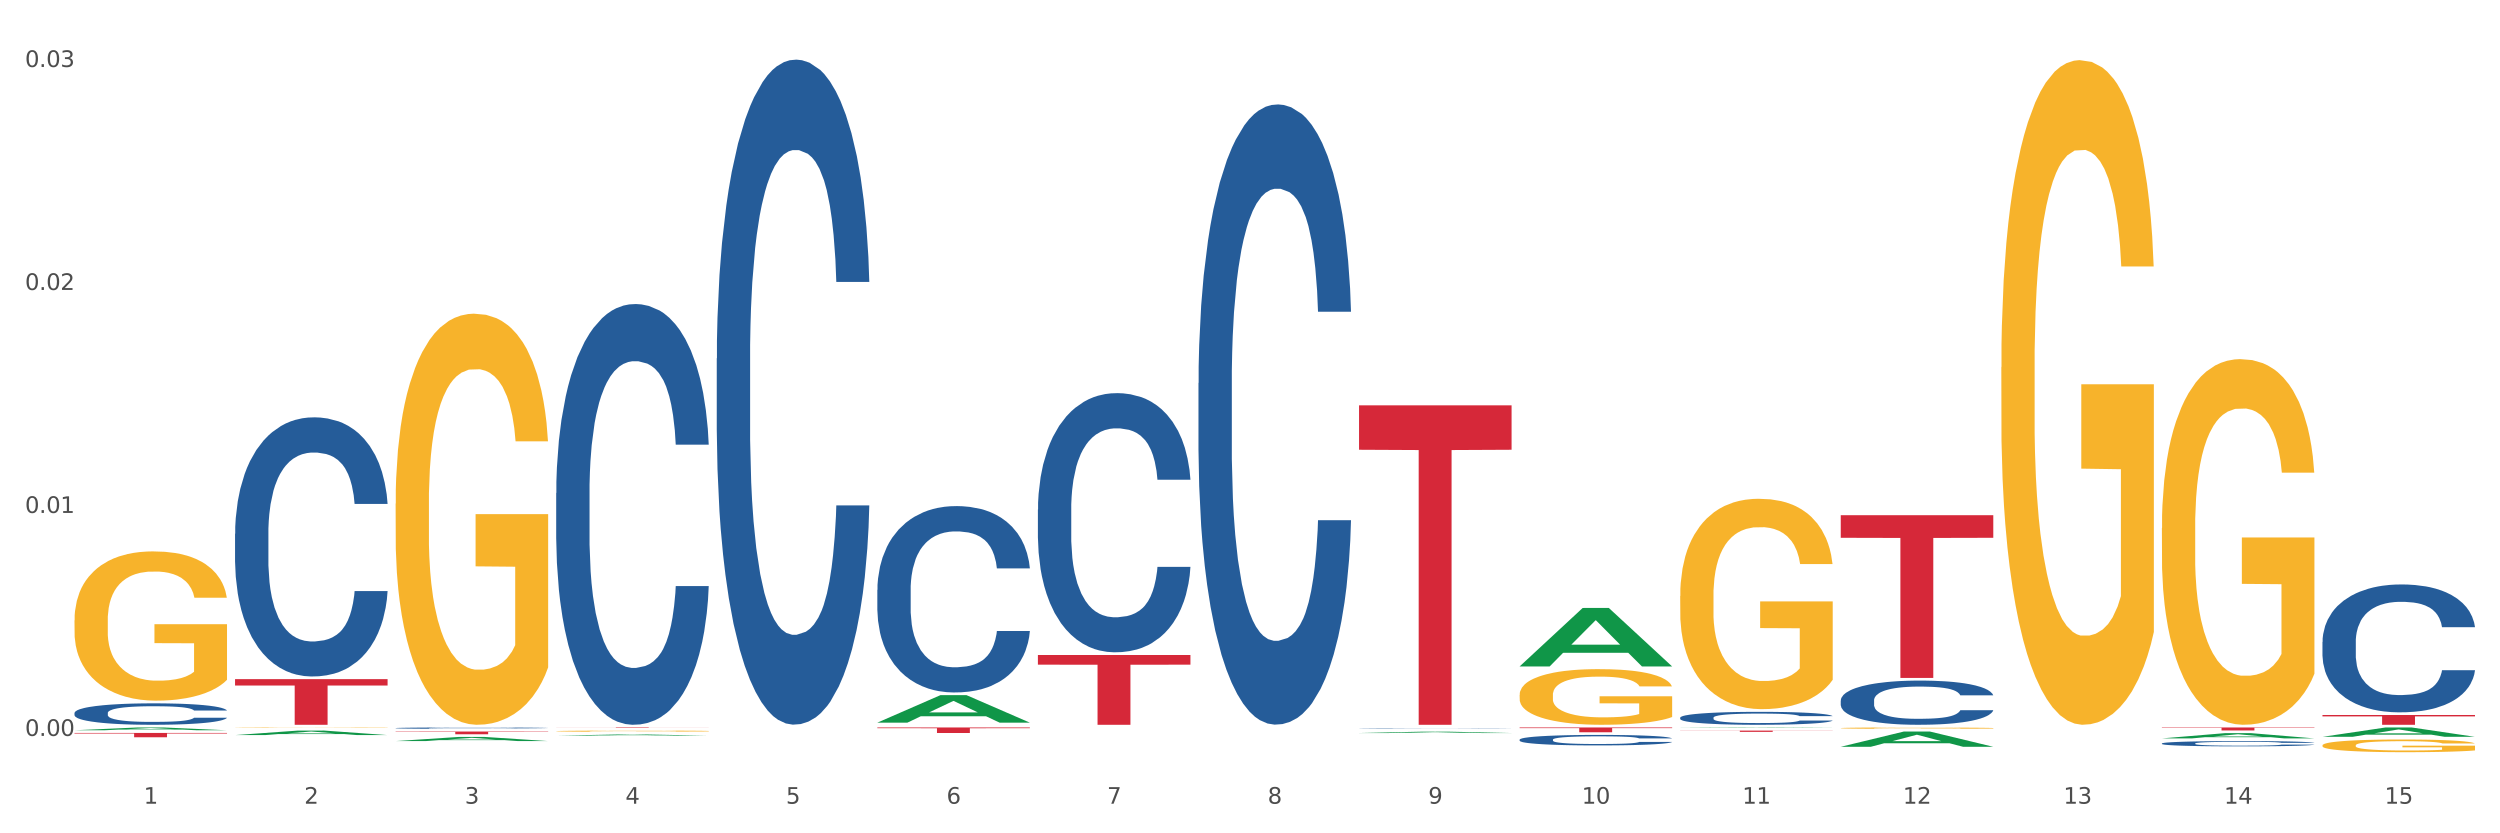<?xml version="1.0" encoding="utf-8" standalone="no"?>
<!DOCTYPE svg PUBLIC "-//W3C//DTD SVG 1.1//EN"
  "http://www.w3.org/Graphics/SVG/1.1/DTD/svg11.dtd">
<svg xmlns:xlink="http://www.w3.org/1999/xlink" width="1080pt" height="360pt" viewBox="0 0 1080 360" xmlns="http://www.w3.org/2000/svg" version="1.1">
 <rect x="0" y="0" width="1080" height="360" fill="#333333" stroke="none"/>
 <defs>
  <style type="text/css">*{stroke-linejoin: round; stroke-linecap: butt}</style>
 </defs>
 <g id="figure_1">
  <g id="patch_1">
   <path d="M 0 360 
L 1080 360 
L 1080 0 
L 0 0 
z
" style="fill: #ffffff; stroke: #ffffff; stroke-linejoin: miter"/>
  </g>
  <g id="axes_1">
   <g id="matplotlib.axis_1">
    <g id="xtick_1">
     <g id="text_1">
      <!-- 1 -->
      <g style="fill: #4d4d4d" transform="translate(62.07 347.204) scale(0.096 -0.096)">
       <defs>
        <path id="DejaVuSans-31" d="M 794 531 
L 1825 531 
L 1825 4091 
L 703 3866 
L 703 4441 
L 1819 4666 
L 2450 4666 
L 2450 531 
L 3481 531 
L 3481 0 
L 794 0 
L 794 531 
z
" transform="scale(0.016)"/>
       </defs>
       <use xlink:href="#DejaVuSans-31"/>
      </g>
     </g>
    </g>
    <g id="xtick_2">
     <g id="text_2">
      <!-- 2 -->
      <g style="fill: #4d4d4d" transform="translate(131.436 347.204) scale(0.096 -0.096)">
       <defs>
        <path id="DejaVuSans-32" d="M 1228 531 
L 3431 531 
L 3431 0 
L 469 0 
L 469 531 
Q 828 903 1448 1529 
Q 2069 2156 2228 2338 
Q 2531 2678 2651 2914 
Q 2772 3150 2772 3378 
Q 2772 3750 2511 3984 
Q 2250 4219 1831 4219 
Q 1534 4219 1204 4116 
Q 875 4013 500 3803 
L 500 4441 
Q 881 4594 1212 4672 
Q 1544 4750 1819 4750 
Q 2544 4750 2975 4387 
Q 3406 4025 3406 3419 
Q 3406 3131 3298 2873 
Q 3191 2616 2906 2266 
Q 2828 2175 2409 1742 
Q 1991 1309 1228 531 
z
" transform="scale(0.016)"/>
       </defs>
       <use xlink:href="#DejaVuSans-32"/>
      </g>
     </g>
    </g>
    <g id="xtick_3">
     <g id="text_3">
      <!-- 3 -->
      <g style="fill: #4d4d4d" transform="translate(200.802 347.204) scale(0.096 -0.096)">
       <defs>
        <path id="DejaVuSans-33" d="M 2597 2516 
Q 3050 2419 3304 2112 
Q 3559 1806 3559 1356 
Q 3559 666 3084 287 
Q 2609 -91 1734 -91 
Q 1441 -91 1130 -33 
Q 819 25 488 141 
L 488 750 
Q 750 597 1062 519 
Q 1375 441 1716 441 
Q 2309 441 2620 675 
Q 2931 909 2931 1356 
Q 2931 1769 2642 2001 
Q 2353 2234 1838 2234 
L 1294 2234 
L 1294 2753 
L 1863 2753 
Q 2328 2753 2575 2939 
Q 2822 3125 2822 3475 
Q 2822 3834 2567 4026 
Q 2313 4219 1838 4219 
Q 1578 4219 1281 4162 
Q 984 4106 628 3988 
L 628 4550 
Q 988 4650 1302 4700 
Q 1616 4750 1894 4750 
Q 2613 4750 3031 4423 
Q 3450 4097 3450 3541 
Q 3450 3153 3228 2886 
Q 3006 2619 2597 2516 
z
" transform="scale(0.016)"/>
       </defs>
       <use xlink:href="#DejaVuSans-33"/>
      </g>
     </g>
    </g>
    <g id="xtick_4">
     <g id="text_4">
      <!-- 4 -->
      <g style="fill: #4d4d4d" transform="translate(270.169 347.204) scale(0.096 -0.096)">
       <defs>
        <path id="DejaVuSans-34" d="M 2419 4116 
L 825 1625 
L 2419 1625 
L 2419 4116 
z
M 2253 4666 
L 3047 4666 
L 3047 1625 
L 3713 1625 
L 3713 1100 
L 3047 1100 
L 3047 0 
L 2419 0 
L 2419 1100 
L 313 1100 
L 313 1709 
L 2253 4666 
z
" transform="scale(0.016)"/>
       </defs>
       <use xlink:href="#DejaVuSans-34"/>
      </g>
     </g>
    </g>
    <g id="xtick_5">
     <g id="text_5">
      <!-- 5 -->
      <g style="fill: #4d4d4d" transform="translate(339.535 347.204) scale(0.096 -0.096)">
       <defs>
        <path id="DejaVuSans-35" d="M 691 4666 
L 3169 4666 
L 3169 4134 
L 1269 4134 
L 1269 2991 
Q 1406 3038 1543 3061 
Q 1681 3084 1819 3084 
Q 2600 3084 3056 2656 
Q 3513 2228 3513 1497 
Q 3513 744 3044 326 
Q 2575 -91 1722 -91 
Q 1428 -91 1123 -41 
Q 819 9 494 109 
L 494 744 
Q 775 591 1075 516 
Q 1375 441 1709 441 
Q 2250 441 2565 725 
Q 2881 1009 2881 1497 
Q 2881 1984 2565 2268 
Q 2250 2553 1709 2553 
Q 1456 2553 1204 2497 
Q 953 2441 691 2322 
L 691 4666 
z
" transform="scale(0.016)"/>
       </defs>
       <use xlink:href="#DejaVuSans-35"/>
      </g>
     </g>
    </g>
    <g id="xtick_6">
     <g id="text_6">
      <!-- 6 -->
      <g style="fill: #4d4d4d" transform="translate(408.901 347.204) scale(0.096 -0.096)">
       <defs>
        <path id="DejaVuSans-36" d="M 2113 2584 
Q 1688 2584 1439 2293 
Q 1191 2003 1191 1497 
Q 1191 994 1439 701 
Q 1688 409 2113 409 
Q 2538 409 2786 701 
Q 3034 994 3034 1497 
Q 3034 2003 2786 2293 
Q 2538 2584 2113 2584 
z
M 3366 4563 
L 3366 3988 
Q 3128 4100 2886 4159 
Q 2644 4219 2406 4219 
Q 1781 4219 1451 3797 
Q 1122 3375 1075 2522 
Q 1259 2794 1537 2939 
Q 1816 3084 2150 3084 
Q 2853 3084 3261 2657 
Q 3669 2231 3669 1497 
Q 3669 778 3244 343 
Q 2819 -91 2113 -91 
Q 1303 -91 875 529 
Q 447 1150 447 2328 
Q 447 3434 972 4092 
Q 1497 4750 2381 4750 
Q 2619 4750 2861 4703 
Q 3103 4656 3366 4563 
z
" transform="scale(0.016)"/>
       </defs>
       <use xlink:href="#DejaVuSans-36"/>
      </g>
     </g>
    </g>
    <g id="xtick_7">
     <g id="text_7">
      <!-- 7 -->
      <g style="fill: #4d4d4d" transform="translate(478.267 347.204) scale(0.096 -0.096)">
       <defs>
        <path id="DejaVuSans-37" d="M 525 4666 
L 3525 4666 
L 3525 4397 
L 1831 0 
L 1172 0 
L 2766 4134 
L 525 4134 
L 525 4666 
z
" transform="scale(0.016)"/>
       </defs>
       <use xlink:href="#DejaVuSans-37"/>
      </g>
     </g>
    </g>
    <g id="xtick_8">
     <g id="text_8">
      <!-- 8 -->
      <g style="fill: #4d4d4d" transform="translate(547.634 347.204) scale(0.096 -0.096)">
       <defs>
        <path id="DejaVuSans-38" d="M 2034 2216 
Q 1584 2216 1326 1975 
Q 1069 1734 1069 1313 
Q 1069 891 1326 650 
Q 1584 409 2034 409 
Q 2484 409 2743 651 
Q 3003 894 3003 1313 
Q 3003 1734 2745 1975 
Q 2488 2216 2034 2216 
z
M 1403 2484 
Q 997 2584 770 2862 
Q 544 3141 544 3541 
Q 544 4100 942 4425 
Q 1341 4750 2034 4750 
Q 2731 4750 3128 4425 
Q 3525 4100 3525 3541 
Q 3525 3141 3298 2862 
Q 3072 2584 2669 2484 
Q 3125 2378 3379 2068 
Q 3634 1759 3634 1313 
Q 3634 634 3220 271 
Q 2806 -91 2034 -91 
Q 1263 -91 848 271 
Q 434 634 434 1313 
Q 434 1759 690 2068 
Q 947 2378 1403 2484 
z
M 1172 3481 
Q 1172 3119 1398 2916 
Q 1625 2713 2034 2713 
Q 2441 2713 2670 2916 
Q 2900 3119 2900 3481 
Q 2900 3844 2670 4047 
Q 2441 4250 2034 4250 
Q 1625 4250 1398 4047 
Q 1172 3844 1172 3481 
z
" transform="scale(0.016)"/>
       </defs>
       <use xlink:href="#DejaVuSans-38"/>
      </g>
     </g>
    </g>
    <g id="xtick_9">
     <g id="text_9">
      <!-- 9 -->
      <g style="fill: #4d4d4d" transform="translate(617 347.204) scale(0.096 -0.096)">
       <defs>
        <path id="DejaVuSans-39" d="M 703 97 
L 703 672 
Q 941 559 1184 500 
Q 1428 441 1663 441 
Q 2288 441 2617 861 
Q 2947 1281 2994 2138 
Q 2813 1869 2534 1725 
Q 2256 1581 1919 1581 
Q 1219 1581 811 2004 
Q 403 2428 403 3163 
Q 403 3881 828 4315 
Q 1253 4750 1959 4750 
Q 2769 4750 3195 4129 
Q 3622 3509 3622 2328 
Q 3622 1225 3098 567 
Q 2575 -91 1691 -91 
Q 1453 -91 1209 -44 
Q 966 3 703 97 
z
M 1959 2075 
Q 2384 2075 2632 2365 
Q 2881 2656 2881 3163 
Q 2881 3666 2632 3958 
Q 2384 4250 1959 4250 
Q 1534 4250 1286 3958 
Q 1038 3666 1038 3163 
Q 1038 2656 1286 2365 
Q 1534 2075 1959 2075 
z
" transform="scale(0.016)"/>
       </defs>
       <use xlink:href="#DejaVuSans-39"/>
      </g>
     </g>
    </g>
    <g id="xtick_10">
     <g id="text_10">
      <!-- 10 -->
      <g style="fill: #4d4d4d" transform="translate(683.312 347.204) scale(0.096 -0.096)">
       <defs>
        <path id="DejaVuSans-30" d="M 2034 4250 
Q 1547 4250 1301 3770 
Q 1056 3291 1056 2328 
Q 1056 1369 1301 889 
Q 1547 409 2034 409 
Q 2525 409 2770 889 
Q 3016 1369 3016 2328 
Q 3016 3291 2770 3770 
Q 2525 4250 2034 4250 
z
M 2034 4750 
Q 2819 4750 3233 4129 
Q 3647 3509 3647 2328 
Q 3647 1150 3233 529 
Q 2819 -91 2034 -91 
Q 1250 -91 836 529 
Q 422 1150 422 2328 
Q 422 3509 836 4129 
Q 1250 4750 2034 4750 
z
" transform="scale(0.016)"/>
       </defs>
       <use xlink:href="#DejaVuSans-31"/>
       <use xlink:href="#DejaVuSans-30" transform="translate(63.623 0)"/>
      </g>
     </g>
    </g>
    <g id="xtick_11">
     <g id="text_11">
      <!-- 11 -->
      <g style="fill: #4d4d4d" transform="translate(752.678 347.204) scale(0.096 -0.096)">
       <use xlink:href="#DejaVuSans-31"/>
       <use xlink:href="#DejaVuSans-31" transform="translate(63.623 0)"/>
      </g>
     </g>
    </g>
    <g id="xtick_12">
     <g id="text_12">
      <!-- 12 -->
      <g style="fill: #4d4d4d" transform="translate(822.044 347.204) scale(0.096 -0.096)">
       <use xlink:href="#DejaVuSans-31"/>
       <use xlink:href="#DejaVuSans-32" transform="translate(63.623 0)"/>
      </g>
     </g>
    </g>
    <g id="xtick_13">
     <g id="text_13">
      <!-- 13 -->
      <g style="fill: #4d4d4d" transform="translate(891.411 347.204) scale(0.096 -0.096)">
       <use xlink:href="#DejaVuSans-31"/>
       <use xlink:href="#DejaVuSans-33" transform="translate(63.623 0)"/>
      </g>
     </g>
    </g>
    <g id="xtick_14">
     <g id="text_14">
      <!-- 14 -->
      <g style="fill: #4d4d4d" transform="translate(960.777 347.204) scale(0.096 -0.096)">
       <use xlink:href="#DejaVuSans-31"/>
       <use xlink:href="#DejaVuSans-34" transform="translate(63.623 0)"/>
      </g>
     </g>
    </g>
    <g id="xtick_15">
     <g id="text_15">
      <!-- 15 -->
      <g style="fill: #4d4d4d" transform="translate(1030.143 347.204) scale(0.096 -0.096)">
       <use xlink:href="#DejaVuSans-31"/>
       <use xlink:href="#DejaVuSans-35" transform="translate(63.623 0)"/>
      </g>
     </g>
    </g>
    <g id="xtick_16"/>
    <g id="xtick_17"/>
    <g id="xtick_18"/>
    <g id="xtick_19"/>
    <g id="xtick_20"/>
    <g id="xtick_21"/>
    <g id="xtick_22"/>
    <g id="xtick_23"/>
    <g id="xtick_24"/>
    <g id="xtick_25"/>
    <g id="xtick_26"/>
    <g id="xtick_27"/>
    <g id="xtick_28"/>
    <g id="xtick_29"/>
   </g>
   <g id="matplotlib.axis_2">
    <g id="ytick_1">
     <g id="text_16">
      <!-- 0.00 -->
      <g style="fill: #4d4d4d" transform="translate(10.8 317.91) scale(0.096 -0.096)">
       <defs>
        <path id="DejaVuSans-2e" d="M 684 794 
L 1344 794 
L 1344 0 
L 684 0 
L 684 794 
z
" transform="scale(0.016)"/>
       </defs>
       <use xlink:href="#DejaVuSans-30"/>
       <use xlink:href="#DejaVuSans-2e" transform="translate(63.623 0)"/>
       <use xlink:href="#DejaVuSans-30" transform="translate(95.41 0)"/>
       <use xlink:href="#DejaVuSans-30" transform="translate(159.033 0)"/>
      </g>
     </g>
    </g>
    <g id="ytick_2">
     <g id="text_17">
      <!-- 0.01 -->
      <g style="fill: #4d4d4d" transform="translate(10.8 221.585) scale(0.096 -0.096)">
       <use xlink:href="#DejaVuSans-30"/>
       <use xlink:href="#DejaVuSans-2e" transform="translate(63.623 0)"/>
       <use xlink:href="#DejaVuSans-30" transform="translate(95.41 0)"/>
       <use xlink:href="#DejaVuSans-31" transform="translate(159.033 0)"/>
      </g>
     </g>
    </g>
    <g id="ytick_3">
     <g id="text_18">
      <!-- 0.02 -->
      <g style="fill: #4d4d4d" transform="translate(10.8 125.261) scale(0.096 -0.096)">
       <use xlink:href="#DejaVuSans-30"/>
       <use xlink:href="#DejaVuSans-2e" transform="translate(63.623 0)"/>
       <use xlink:href="#DejaVuSans-30" transform="translate(95.41 0)"/>
       <use xlink:href="#DejaVuSans-32" transform="translate(159.033 0)"/>
      </g>
     </g>
    </g>
    <g id="ytick_4">
     <g id="text_19">
      <!-- 0.03 -->
      <g style="fill: #4d4d4d" transform="translate(10.8 28.936) scale(0.096 -0.096)">
       <use xlink:href="#DejaVuSans-30"/>
       <use xlink:href="#DejaVuSans-2e" transform="translate(63.623 0)"/>
       <use xlink:href="#DejaVuSans-30" transform="translate(95.41 0)"/>
       <use xlink:href="#DejaVuSans-33" transform="translate(159.033 0)"/>
      </g>
     </g>
    </g>
    <g id="ytick_5"/>
    <g id="ytick_6"/>
    <g id="ytick_7"/>
   </g>
   <g id="PolyCollection_1">
    <path d="M 32.175 315.475 
L 32.243 315.474 
L 59.417 314.264 
L 70.695 314.263 
L 98.073 315.478 
L 85.029 315.478 
L 79.119 315.195 
L 51.061 315.195 
L 50.857 315.199 
L 45.151 315.478 
L 32.175 315.478 
L 32.175 315.475 
L 54.594 315.026 
L 75.586 315.025 
L 65.192 314.522 
L 65.056 314.519 
L 64.92 314.523 
L 54.526 315.025 
L 54.594 315.026 
L 32.175 315.475 
z
" clip-path="url(#p27b118e867)" style="fill: #109648"/>
    <path d="M 240.274 213.011 
L 240.352 212.845 
L 240.352 208.197 
L 240.585 201.889 
L 241.442 190.269 
L 242.533 181.471 
L 244.402 171.179 
L 245.415 166.863 
L 246.739 162.049 
L 249.465 154.247 
L 252.581 147.607 
L 254.762 143.955 
L 256.398 141.631 
L 260.059 137.481 
L 262.162 135.655 
L 264.343 134.161 
L 266.212 133.165 
L 269.328 132.003 
L 271.821 131.505 
L 274.703 131.339 
L 277.117 131.505 
L 280.311 132.169 
L 284.985 134.161 
L 286.776 135.323 
L 289.191 137.315 
L 291.683 139.971 
L 293.709 142.627 
L 296.045 146.445 
L 298.46 151.425 
L 300.797 157.733 
L 302.433 163.543 
L 303.757 169.685 
L 304.925 177.155 
L 305.782 185.289 
L 306.172 192.095 
L 291.917 192.095 
L 291.528 185.953 
L 290.749 179.313 
L 289.97 174.831 
L 289.113 171.179 
L 287.789 167.029 
L 286.62 164.373 
L 284.673 161.219 
L 282.881 159.227 
L 281.401 158.065 
L 279.61 157.069 
L 275.793 156.073 
L 273.067 156.073 
L 271.353 156.405 
L 269.25 157.235 
L 267.458 158.397 
L 265.355 160.389 
L 263.72 162.547 
L 262.084 165.369 
L 261.149 167.361 
L 259.747 171.013 
L 258.812 174.001 
L 257.566 179.147 
L 256.865 182.799 
L 255.619 192.261 
L 255.073 199.233 
L 254.84 204.047 
L 254.684 209.359 
L 254.684 235.255 
L 255.151 246.875 
L 255.541 251.855 
L 256.164 257.499 
L 257.332 264.803 
L 259.046 271.941 
L 260.838 277.087 
L 262.318 280.241 
L 263.72 282.565 
L 265.122 284.391 
L 266.835 286.051 
L 268.237 287.047 
L 270.341 288.043 
L 272.833 288.541 
L 274.78 288.541 
L 278.753 287.711 
L 280.545 286.881 
L 282.258 285.719 
L 284.128 283.893 
L 285.608 281.901 
L 286.465 280.407 
L 287.867 277.253 
L 288.957 273.933 
L 289.892 270.115 
L 290.515 266.795 
L 291.216 261.815 
L 291.761 256.171 
L 291.917 253.183 
L 306.172 253.183 
L 305.86 259.159 
L 305.315 264.969 
L 304.224 272.771 
L 303.367 277.253 
L 302.043 282.731 
L 300.641 287.379 
L 298.694 292.525 
L 296.902 296.343 
L 295.033 299.663 
L 293.008 302.651 
L 289.347 306.801 
L 288.022 307.963 
L 285.218 309.955 
L 283.037 311.117 
L 279.844 312.279 
L 276.572 312.943 
L 273.145 313.109 
L 270.107 312.777 
L 266.757 311.781 
L 264.654 310.785 
L 262.318 309.291 
L 259.591 306.967 
L 257.021 304.145 
L 254.606 300.825 
L 252.347 297.007 
L 250.244 292.691 
L 247.518 285.553 
L 245.493 278.581 
L 244.013 272.107 
L 243 266.629 
L 241.987 259.657 
L 241.442 254.843 
L 240.585 243.223 
L 240.274 232.433 
L 240.274 213.011 
z
" clip-path="url(#p27b118e867)" style="fill: #255c99"/>
    <path d="M 170.907 314.531 
L 170.985 314.531 
L 170.985 314.516 
L 171.219 314.495 
L 172.076 314.457 
L 173.166 314.428 
L 175.036 314.394 
L 176.048 314.38 
L 177.373 314.364 
L 180.099 314.338 
L 183.215 314.316 
L 185.396 314.304 
L 187.031 314.297 
L 190.692 314.283 
L 192.796 314.277 
L 194.977 314.272 
L 196.846 314.269 
L 199.962 314.265 
L 202.454 314.263 
L 205.336 314.263 
L 207.751 314.263 
L 210.945 314.265 
L 215.618 314.272 
L 217.41 314.276 
L 219.825 314.282 
L 222.317 314.291 
L 224.342 314.3 
L 226.679 314.312 
L 229.094 314.329 
L 231.431 314.35 
L 233.066 314.369 
L 234.391 314.389 
L 235.559 314.413 
L 236.416 314.44 
L 236.805 314.463 
L 222.551 314.463 
L 222.161 314.442 
L 221.382 314.421 
L 220.604 314.406 
L 219.747 314.394 
L 218.422 314.38 
L 217.254 314.371 
L 215.307 314.361 
L 213.515 314.354 
L 212.035 314.351 
L 210.244 314.347 
L 206.427 314.344 
L 203.701 314.344 
L 201.987 314.345 
L 199.884 314.348 
L 198.092 314.352 
L 195.989 314.358 
L 194.353 314.365 
L 192.718 314.375 
L 191.783 314.381 
L 190.381 314.393 
L 189.446 314.403 
L 188.2 314.42 
L 187.499 314.432 
L 186.252 314.463 
L 185.707 314.486 
L 185.474 314.502 
L 185.318 314.519 
L 185.318 314.605 
L 185.785 314.643 
L 186.175 314.659 
L 186.798 314.678 
L 187.966 314.702 
L 189.68 314.725 
L 191.471 314.742 
L 192.951 314.753 
L 194.353 314.76 
L 195.755 314.766 
L 197.469 314.772 
L 198.871 314.775 
L 200.974 314.778 
L 203.467 314.78 
L 205.414 314.78 
L 209.387 314.777 
L 211.178 314.775 
L 212.892 314.771 
L 214.761 314.765 
L 216.241 314.758 
L 217.098 314.753 
L 218.5 314.743 
L 219.591 314.732 
L 220.526 314.719 
L 221.149 314.708 
L 221.85 314.692 
L 222.395 314.673 
L 222.551 314.664 
L 236.805 314.664 
L 236.494 314.683 
L 235.949 314.702 
L 234.858 314.728 
L 234.001 314.743 
L 232.677 314.761 
L 231.275 314.776 
L 229.328 314.793 
L 227.536 314.806 
L 225.667 314.817 
L 223.641 314.826 
L 219.98 314.84 
L 218.656 314.844 
L 215.852 314.85 
L 213.671 314.854 
L 210.477 314.858 
L 207.206 314.86 
L 203.779 314.861 
L 200.741 314.86 
L 197.391 314.857 
L 195.288 314.853 
L 192.951 314.848 
L 190.225 314.841 
L 187.655 314.831 
L 185.24 314.82 
L 182.981 314.808 
L 180.878 314.794 
L 178.152 314.77 
L 176.126 314.747 
L 174.646 314.726 
L 173.634 314.708 
L 172.621 314.685 
L 172.076 314.669 
L 171.219 314.631 
L 170.907 314.595 
L 170.907 314.531 
z
" clip-path="url(#p27b118e867)" style="fill: #255c99"/>
    <path d="M 32.175 268.001 
L 32.253 267.942 
L 32.253 265.822 
L 32.408 263.996 
L 33.186 259.579 
L 34.353 255.927 
L 35.209 253.984 
L 36.065 252.394 
L 37.076 250.804 
L 38.321 249.154 
L 40.578 246.74 
L 41.978 245.503 
L 43.69 244.207 
L 46.802 242.323 
L 49.058 241.263 
L 51.392 240.379 
L 55.204 239.319 
L 57.694 238.848 
L 60.339 238.495 
L 63.529 238.259 
L 65.941 238.2 
L 71.231 238.377 
L 75.744 238.907 
L 77.922 239.319 
L 80.723 240.026 
L 82.201 240.497 
L 84.613 241.439 
L 87.103 242.676 
L 88.815 243.736 
L 91.382 245.739 
L 93.327 247.741 
L 95.116 250.215 
L 96.05 251.923 
L 96.75 253.513 
L 97.373 255.338 
L 97.995 258.224 
L 83.991 258.224 
L 83.446 256.163 
L 82.59 254.219 
L 81.346 252.335 
L 80.256 251.157 
L 78.389 249.685 
L 76.677 248.742 
L 74.888 248.035 
L 72.71 247.447 
L 70.998 247.152 
L 68.586 246.916 
L 63.84 246.975 
L 60.65 247.447 
L 58.472 248.035 
L 57.071 248.566 
L 55.827 249.154 
L 54.426 249.979 
L 52.792 251.216 
L 51.625 252.335 
L 50.458 253.748 
L 49.525 255.162 
L 48.669 256.811 
L 47.969 258.578 
L 47.424 260.403 
L 46.957 262.641 
L 46.568 266.352 
L 46.568 274.42 
L 46.724 276.246 
L 47.113 278.66 
L 47.58 280.486 
L 48.358 282.665 
L 49.058 284.138 
L 50.381 286.258 
L 51.859 288.025 
L 53.026 289.144 
L 54.193 290.086 
L 56.216 291.382 
L 58.472 292.442 
L 60.417 293.09 
L 63.062 293.678 
L 64.852 293.914 
L 66.408 294.032 
L 70.22 294.032 
L 72.943 293.855 
L 75.977 293.443 
L 78.311 292.913 
L 80.256 292.265 
L 82.435 291.205 
L 83.835 290.204 
L 83.835 277.895 
L 66.719 277.836 
L 66.719 269.65 
L 98.073 269.65 
L 98.073 293.678 
L 96.75 294.915 
L 95.272 296.034 
L 93.716 297.035 
L 91.382 298.272 
L 88.581 299.45 
L 86.091 300.275 
L 83.446 300.981 
L 80.334 301.629 
L 76.288 302.218 
L 73.799 302.454 
L 70.687 302.63 
L 67.03 302.689 
L 63.84 302.572 
L 60.728 302.277 
L 57.461 301.747 
L 54.271 300.981 
L 51.859 300.216 
L 49.447 299.273 
L 46.879 298.037 
L 44.857 296.859 
L 43.301 295.799 
L 41.589 294.444 
L 39.722 292.677 
L 38.321 291.087 
L 37.076 289.438 
L 35.754 287.318 
L 34.82 285.492 
L 33.887 283.195 
L 33.342 281.487 
L 32.72 278.837 
L 32.253 275.127 
L 32.175 268.001 
z
" clip-path="url(#p27b118e867)" style="fill: #f7b32b"/>
    <path d="M 32.175 308.006 
L 32.253 307.998 
L 32.253 307.761 
L 32.487 307.439 
L 33.343 306.847 
L 34.434 306.399 
L 36.303 305.874 
L 37.316 305.654 
L 38.64 305.409 
L 41.366 305.011 
L 44.482 304.673 
L 46.663 304.486 
L 48.299 304.368 
L 51.96 304.156 
L 54.063 304.063 
L 56.244 303.987 
L 58.114 303.936 
L 61.229 303.877 
L 63.722 303.852 
L 66.604 303.843 
L 69.019 303.852 
L 72.212 303.886 
L 76.886 303.987 
L 78.677 304.046 
L 81.092 304.148 
L 83.585 304.283 
L 85.61 304.419 
L 87.947 304.613 
L 90.361 304.867 
L 92.698 305.189 
L 94.334 305.485 
L 95.658 305.798 
L 96.827 306.179 
L 97.683 306.593 
L 98.073 306.94 
L 83.818 306.94 
L 83.429 306.627 
L 82.65 306.289 
L 81.871 306.06 
L 81.014 305.874 
L 79.69 305.663 
L 78.522 305.527 
L 76.574 305.366 
L 74.783 305.265 
L 73.303 305.206 
L 71.511 305.155 
L 67.694 305.104 
L 64.968 305.104 
L 63.255 305.121 
L 61.151 305.163 
L 59.36 305.223 
L 57.257 305.324 
L 55.621 305.434 
L 53.985 305.578 
L 53.05 305.679 
L 51.648 305.866 
L 50.714 306.018 
L 49.467 306.28 
L 48.766 306.466 
L 47.52 306.949 
L 46.975 307.304 
L 46.741 307.549 
L 46.585 307.82 
L 46.585 309.14 
L 47.053 309.733 
L 47.442 309.986 
L 48.065 310.274 
L 49.234 310.646 
L 50.947 311.01 
L 52.739 311.273 
L 54.219 311.433 
L 55.621 311.552 
L 57.023 311.645 
L 58.737 311.729 
L 60.139 311.78 
L 62.242 311.831 
L 64.734 311.856 
L 66.682 311.856 
L 70.654 311.814 
L 72.446 311.772 
L 74.16 311.713 
L 76.029 311.619 
L 77.509 311.518 
L 78.366 311.442 
L 79.768 311.281 
L 80.858 311.112 
L 81.793 310.917 
L 82.416 310.748 
L 83.117 310.494 
L 83.663 310.206 
L 83.818 310.054 
L 98.073 310.054 
L 97.761 310.359 
L 97.216 310.655 
L 96.126 311.053 
L 95.269 311.281 
L 93.945 311.56 
L 92.542 311.797 
L 90.595 312.059 
L 88.804 312.254 
L 86.934 312.423 
L 84.909 312.576 
L 81.248 312.787 
L 79.924 312.846 
L 77.12 312.948 
L 74.939 313.007 
L 71.745 313.066 
L 68.473 313.1 
L 65.046 313.109 
L 62.008 313.092 
L 58.659 313.041 
L 56.556 312.99 
L 54.219 312.914 
L 51.493 312.796 
L 48.922 312.652 
L 46.507 312.483 
L 44.248 312.288 
L 42.145 312.068 
L 39.419 311.704 
L 37.394 311.349 
L 35.914 311.019 
L 34.901 310.739 
L 33.889 310.384 
L 33.343 310.139 
L 32.487 309.546 
L 32.175 308.996 
L 32.175 308.006 
z
" clip-path="url(#p27b118e867)" style="fill: #255c99"/>
    <path d="M 32.175 316.632 
L 98.073 316.632 
L 98.073 316.889 
L 72.151 316.891 
L 72.151 318.485 
L 57.941 318.485 
L 57.941 316.891 
L 32.175 316.889 
L 32.175 316.633 
L 32.175 316.632 
z
" clip-path="url(#p27b118e867)" style="fill: #d62839"/>
    <path d="M 101.541 293.399 
L 167.439 293.399 
L 167.439 296.138 
L 141.517 296.156 
L 141.517 313.109 
L 127.307 313.109 
L 127.307 296.156 
L 101.541 296.138 
L 101.541 293.417 
L 101.541 293.399 
z
" clip-path="url(#p27b118e867)" style="fill: #d62839"/>
    <path d="M 309.64 154.845 
L 309.718 154.583 
L 309.718 147.237 
L 309.951 137.267 
L 310.808 118.901 
L 311.899 104.995 
L 313.768 88.728 
L 314.781 81.907 
L 316.105 74.298 
L 318.831 61.967 
L 321.947 51.472 
L 324.128 45.7 
L 325.764 42.026 
L 329.425 35.467 
L 331.528 32.581 
L 333.709 30.22 
L 335.578 28.646 
L 338.694 26.809 
L 341.187 26.022 
L 344.069 25.759 
L 346.484 26.022 
L 349.677 27.071 
L 354.351 30.22 
L 356.142 32.056 
L 358.557 35.205 
L 361.05 39.403 
L 363.075 43.601 
L 365.412 49.635 
L 367.826 57.506 
L 370.163 67.476 
L 371.799 76.659 
L 373.123 86.367 
L 374.291 98.174 
L 375.148 111.03 
L 375.538 121.787 
L 361.283 121.787 
L 360.894 112.079 
L 360.115 101.584 
L 359.336 94.5 
L 358.479 88.728 
L 357.155 82.169 
L 355.987 77.971 
L 354.039 72.986 
L 352.248 69.838 
L 350.768 68.001 
L 348.976 66.427 
L 345.159 64.853 
L 342.433 64.853 
L 340.719 65.377 
L 338.616 66.689 
L 336.825 68.526 
L 334.722 71.674 
L 333.086 75.085 
L 331.45 79.545 
L 330.515 82.694 
L 329.113 88.466 
L 328.179 93.189 
L 326.932 101.322 
L 326.231 107.094 
L 324.985 122.049 
L 324.44 133.069 
L 324.206 140.677 
L 324.05 149.073 
L 324.05 190.003 
L 324.518 208.369 
L 324.907 216.24 
L 325.53 225.161 
L 326.699 236.705 
L 328.412 247.987 
L 330.204 256.12 
L 331.684 261.105 
L 333.086 264.778 
L 334.488 267.665 
L 336.202 270.288 
L 337.604 271.862 
L 339.707 273.437 
L 342.199 274.224 
L 344.147 274.224 
L 348.119 272.912 
L 349.911 271.6 
L 351.624 269.763 
L 353.494 266.877 
L 354.974 263.729 
L 355.831 261.368 
L 357.233 256.383 
L 358.323 251.135 
L 359.258 245.101 
L 359.881 239.853 
L 360.582 231.982 
L 361.127 223.062 
L 361.283 218.339 
L 375.538 218.339 
L 375.226 227.784 
L 374.681 236.967 
L 373.59 249.299 
L 372.734 256.383 
L 371.409 265.041 
L 370.007 272.387 
L 368.06 280.521 
L 366.268 286.555 
L 364.399 291.803 
L 362.374 296.525 
L 358.713 303.084 
L 357.389 304.921 
L 354.584 308.069 
L 352.403 309.906 
L 349.21 311.743 
L 345.938 312.792 
L 342.511 313.054 
L 339.473 312.53 
L 336.124 310.956 
L 334.021 309.381 
L 331.684 307.02 
L 328.957 303.347 
L 326.387 298.887 
L 323.972 293.639 
L 321.713 287.605 
L 319.61 280.783 
L 316.884 269.501 
L 314.859 258.482 
L 313.379 248.249 
L 312.366 239.591 
L 311.354 228.571 
L 310.808 220.963 
L 309.951 202.597 
L 309.64 185.543 
L 309.64 154.845 
z
" clip-path="url(#p27b118e867)" style="fill: #255c99"/>
    <path d="M 170.907 316.015 
L 236.805 316.015 
L 236.805 316.18 
L 210.883 316.181 
L 210.883 317.205 
L 196.673 317.205 
L 196.673 316.181 
L 170.907 316.18 
L 170.907 316.016 
L 170.907 316.015 
z
" clip-path="url(#p27b118e867)" style="fill: #d62839"/>
    <path d="M 379.006 314.263 
L 444.904 314.263 
L 444.904 314.596 
L 418.982 314.598 
L 418.982 316.659 
L 404.772 316.659 
L 404.772 314.598 
L 379.006 314.596 
L 379.006 314.265 
L 379.006 314.263 
z
" clip-path="url(#p27b118e867)" style="fill: #d62839"/>
    <path d="M 448.372 282.949 
L 514.27 282.949 
L 514.27 287.14 
L 488.348 287.169 
L 488.348 313.109 
L 474.138 313.109 
L 474.138 287.169 
L 448.372 287.14 
L 448.372 282.977 
L 448.372 282.949 
z
" clip-path="url(#p27b118e867)" style="fill: #d62839"/>
    <path d="M 587.105 175.116 
L 653.003 175.116 
L 653.003 194.293 
L 627.081 194.422 
L 627.081 313.109 
L 612.871 313.109 
L 612.871 194.422 
L 587.105 194.293 
L 587.105 175.246 
L 587.105 175.116 
z
" clip-path="url(#p27b118e867)" style="fill: #d62839"/>
    <path d="M 656.471 314.263 
L 722.369 314.263 
L 722.369 314.549 
L 696.447 314.551 
L 696.447 316.326 
L 682.237 316.326 
L 682.237 314.551 
L 656.471 314.549 
L 656.471 314.265 
L 656.471 314.263 
z
" clip-path="url(#p27b118e867)" style="fill: #d62839"/>
    <path d="M 725.837 315.609 
L 791.735 315.609 
L 791.735 315.684 
L 765.813 315.685 
L 765.813 316.154 
L 751.603 316.154 
L 751.603 315.685 
L 725.837 315.684 
L 725.837 315.609 
L 725.837 315.609 
z
" clip-path="url(#p27b118e867)" style="fill: #d62839"/>
    <path d="M 795.203 222.557 
L 861.101 222.557 
L 861.101 232.327 
L 835.179 232.393 
L 835.179 292.861 
L 820.969 292.861 
L 820.969 232.393 
L 795.203 232.327 
L 795.203 222.623 
L 795.203 222.557 
z
" clip-path="url(#p27b118e867)" style="fill: #d62839"/>
    <path d="M 240.274 314.263 
L 306.172 314.263 
L 306.172 314.292 
L 280.25 314.292 
L 280.25 314.471 
L 266.039 314.471 
L 266.039 314.292 
L 240.274 314.292 
L 240.274 314.263 
L 240.274 314.263 
z
" clip-path="url(#p27b118e867)" style="fill: #d62839"/>
    <path d="M 379.006 254.806 
L 379.084 254.732 
L 379.084 252.673 
L 379.318 249.879 
L 380.175 244.732 
L 381.265 240.834 
L 383.134 236.275 
L 384.147 234.363 
L 385.471 232.231 
L 388.198 228.775 
L 391.313 225.833 
L 393.494 224.216 
L 395.13 223.186 
L 398.791 221.348 
L 400.894 220.539 
L 403.075 219.877 
L 404.945 219.436 
L 408.06 218.921 
L 410.553 218.701 
L 413.435 218.627 
L 415.85 218.701 
L 419.043 218.995 
L 423.717 219.877 
L 425.509 220.392 
L 427.923 221.274 
L 430.416 222.451 
L 432.441 223.628 
L 434.778 225.319 
L 437.193 227.525 
L 439.529 230.319 
L 441.165 232.893 
L 442.489 235.613 
L 443.658 238.922 
L 444.515 242.526 
L 444.904 245.54 
L 430.65 245.54 
L 430.26 242.82 
L 429.481 239.878 
L 428.702 237.893 
L 427.845 236.275 
L 426.521 234.437 
L 425.353 233.26 
L 423.405 231.863 
L 421.614 230.981 
L 420.134 230.466 
L 418.342 230.025 
L 414.526 229.584 
L 411.799 229.584 
L 410.086 229.731 
L 407.982 230.098 
L 406.191 230.613 
L 404.088 231.496 
L 402.452 232.451 
L 400.816 233.702 
L 399.882 234.584 
L 398.479 236.202 
L 397.545 237.525 
L 396.298 239.805 
L 395.597 241.423 
L 394.351 245.614 
L 393.806 248.702 
L 393.572 250.835 
L 393.416 253.188 
L 393.416 264.659 
L 393.884 269.806 
L 394.273 272.012 
L 394.896 274.512 
L 396.065 277.748 
L 397.778 280.91 
L 399.57 283.189 
L 401.05 284.587 
L 402.452 285.616 
L 403.854 286.425 
L 405.568 287.16 
L 406.97 287.601 
L 409.073 288.043 
L 411.566 288.263 
L 413.513 288.263 
L 417.485 287.896 
L 419.277 287.528 
L 420.991 287.013 
L 422.86 286.204 
L 424.34 285.322 
L 425.197 284.66 
L 426.599 283.263 
L 427.69 281.792 
L 428.624 280.101 
L 429.247 278.63 
L 429.948 276.424 
L 430.494 273.924 
L 430.65 272.601 
L 444.904 272.601 
L 444.592 275.248 
L 444.047 277.821 
L 442.957 281.278 
L 442.1 283.263 
L 440.776 285.69 
L 439.374 287.748 
L 437.426 290.028 
L 435.635 291.719 
L 433.765 293.19 
L 431.74 294.514 
L 428.079 296.352 
L 426.755 296.867 
L 423.951 297.749 
L 421.77 298.264 
L 418.576 298.778 
L 415.304 299.073 
L 411.877 299.146 
L 408.839 298.999 
L 405.49 298.558 
L 403.387 298.117 
L 401.05 297.455 
L 398.324 296.425 
L 395.753 295.175 
L 393.339 293.705 
L 391.08 292.013 
L 388.976 290.102 
L 386.25 286.94 
L 384.225 283.851 
L 382.745 280.983 
L 381.732 278.557 
L 380.72 275.468 
L 380.175 273.336 
L 379.318 268.189 
L 379.006 263.409 
L 379.006 254.806 
z
" clip-path="url(#p27b118e867)" style="fill: #255c99"/>
    <path d="M 448.372 220.138 
L 448.45 220.036 
L 448.45 217.173 
L 448.684 213.288 
L 449.541 206.13 
L 450.631 200.711 
L 452.501 194.371 
L 453.513 191.713 
L 454.837 188.748 
L 457.564 183.942 
L 460.679 179.852 
L 462.861 177.603 
L 464.496 176.171 
L 468.157 173.615 
L 470.26 172.49 
L 472.441 171.57 
L 474.311 170.956 
L 477.427 170.241 
L 479.919 169.934 
L 482.801 169.832 
L 485.216 169.934 
L 488.41 170.343 
L 493.083 171.57 
L 494.875 172.286 
L 497.289 173.513 
L 499.782 175.149 
L 501.807 176.785 
L 504.144 179.136 
L 506.559 182.204 
L 508.896 186.089 
L 510.531 189.668 
L 511.856 193.451 
L 513.024 198.052 
L 513.881 203.063 
L 514.27 207.255 
L 500.016 207.255 
L 499.626 203.472 
L 498.847 199.382 
L 498.068 196.621 
L 497.212 194.371 
L 495.887 191.815 
L 494.719 190.179 
L 492.772 188.236 
L 490.98 187.009 
L 489.5 186.294 
L 487.709 185.68 
L 483.892 185.067 
L 481.165 185.067 
L 479.452 185.271 
L 477.349 185.782 
L 475.557 186.498 
L 473.454 187.725 
L 471.818 189.054 
L 470.183 190.793 
L 469.248 192.02 
L 467.846 194.269 
L 466.911 196.11 
L 465.665 199.279 
L 464.964 201.529 
L 463.717 207.357 
L 463.172 211.652 
L 462.938 214.617 
L 462.783 217.889 
L 462.783 233.84 
L 463.25 240.997 
L 463.639 244.065 
L 464.263 247.541 
L 465.431 252.04 
L 467.145 256.437 
L 468.936 259.607 
L 470.416 261.55 
L 471.818 262.981 
L 473.22 264.106 
L 474.934 265.128 
L 476.336 265.742 
L 478.439 266.355 
L 480.932 266.662 
L 482.879 266.662 
L 486.852 266.151 
L 488.643 265.64 
L 490.357 264.924 
L 492.226 263.799 
L 493.706 262.572 
L 494.563 261.652 
L 495.965 259.709 
L 497.056 257.664 
L 497.99 255.312 
L 498.614 253.267 
L 499.315 250.2 
L 499.86 246.723 
L 500.016 244.883 
L 514.27 244.883 
L 513.959 248.564 
L 513.413 252.143 
L 512.323 256.948 
L 511.466 259.709 
L 510.142 263.083 
L 508.74 265.946 
L 506.792 269.116 
L 505.001 271.468 
L 503.131 273.513 
L 501.106 275.353 
L 497.445 277.91 
L 496.121 278.625 
L 493.317 279.852 
L 491.136 280.568 
L 487.942 281.284 
L 484.671 281.693 
L 481.243 281.795 
L 478.206 281.591 
L 474.856 280.977 
L 472.753 280.364 
L 470.416 279.443 
L 467.69 278.012 
L 465.119 276.274 
L 462.705 274.229 
L 460.446 271.877 
L 458.343 269.218 
L 455.616 264.822 
L 453.591 260.527 
L 452.111 256.539 
L 451.099 253.165 
L 450.086 248.871 
L 449.541 245.905 
L 448.684 238.748 
L 448.372 232.102 
L 448.372 220.138 
z
" clip-path="url(#p27b118e867)" style="fill: #255c99"/>
    <path d="M 517.739 165.499 
L 517.816 165.254 
L 517.816 158.403 
L 518.05 149.105 
L 518.907 131.976 
L 519.997 119.008 
L 521.867 103.837 
L 522.88 97.475 
L 524.204 90.379 
L 526.93 78.878 
L 530.046 69.091 
L 532.227 63.708 
L 533.863 60.282 
L 537.523 54.165 
L 539.627 51.473 
L 541.808 49.271 
L 543.677 47.803 
L 546.793 46.09 
L 549.285 45.356 
L 552.167 45.111 
L 554.582 45.356 
L 557.776 46.335 
L 562.449 49.271 
L 564.241 50.984 
L 566.656 53.92 
L 569.148 57.835 
L 571.173 61.75 
L 573.51 67.378 
L 575.925 74.719 
L 578.262 84.017 
L 579.898 92.581 
L 581.222 101.635 
L 582.39 112.646 
L 583.247 124.636 
L 583.636 134.668 
L 569.382 134.668 
L 568.992 125.614 
L 568.214 115.827 
L 567.435 109.22 
L 566.578 103.837 
L 565.254 97.72 
L 564.085 93.805 
L 562.138 89.155 
L 560.346 86.219 
L 558.866 84.506 
L 557.075 83.038 
L 553.258 81.57 
L 550.532 81.57 
L 548.818 82.059 
L 546.715 83.283 
L 544.923 84.996 
L 542.82 87.932 
L 541.184 91.113 
L 539.549 95.273 
L 538.614 98.209 
L 537.212 103.592 
L 536.277 107.997 
L 535.031 115.582 
L 534.33 120.965 
L 533.084 134.913 
L 532.538 145.19 
L 532.305 152.286 
L 532.149 160.116 
L 532.149 198.287 
L 532.616 215.416 
L 533.006 222.756 
L 533.629 231.076 
L 534.797 241.842 
L 536.511 252.364 
L 538.302 259.949 
L 539.782 264.598 
L 541.184 268.024 
L 542.587 270.716 
L 544.3 273.163 
L 545.702 274.631 
L 547.805 276.099 
L 550.298 276.833 
L 552.245 276.833 
L 556.218 275.61 
L 558.009 274.386 
L 559.723 272.673 
L 561.593 269.982 
L 563.073 267.045 
L 563.929 264.843 
L 565.331 260.194 
L 566.422 255.3 
L 567.357 249.672 
L 567.98 244.779 
L 568.681 237.438 
L 569.226 229.118 
L 569.382 224.714 
L 583.636 224.714 
L 583.325 233.523 
L 582.78 242.087 
L 581.689 253.587 
L 580.832 260.194 
L 579.508 268.269 
L 578.106 275.12 
L 576.159 282.706 
L 574.367 288.333 
L 572.498 293.227 
L 570.472 297.632 
L 566.811 303.749 
L 565.487 305.462 
L 562.683 308.398 
L 560.502 310.111 
L 557.308 311.824 
L 554.037 312.802 
L 550.61 313.047 
L 547.572 312.558 
L 544.222 311.09 
L 542.119 309.621 
L 539.782 307.419 
L 537.056 303.994 
L 534.486 299.834 
L 532.071 294.94 
L 529.812 289.312 
L 527.709 282.95 
L 524.983 272.429 
L 522.957 262.152 
L 521.477 252.609 
L 520.465 244.534 
L 519.452 234.257 
L 518.907 227.161 
L 518.05 210.033 
L 517.739 194.128 
L 517.739 165.499 
z
" clip-path="url(#p27b118e867)" style="fill: #255c99"/>
    <path d="M 101.541 314.35 
L 101.619 314.35 
L 101.619 314.343 
L 101.775 314.338 
L 102.553 314.325 
L 103.72 314.314 
L 104.575 314.309 
L 105.431 314.304 
L 106.443 314.3 
L 107.688 314.295 
L 109.944 314.288 
L 111.344 314.284 
L 113.056 314.28 
L 116.168 314.275 
L 118.424 314.272 
L 120.758 314.269 
L 124.57 314.266 
L 127.06 314.265 
L 129.705 314.264 
L 132.895 314.263 
L 135.307 314.263 
L 140.598 314.263 
L 145.11 314.265 
L 147.289 314.266 
L 150.089 314.268 
L 151.568 314.269 
L 153.979 314.272 
L 156.469 314.276 
L 158.181 314.279 
L 160.748 314.285 
L 162.693 314.291 
L 164.483 314.298 
L 165.416 314.303 
L 166.117 314.307 
L 166.739 314.313 
L 167.361 314.321 
L 153.357 314.321 
L 152.812 314.315 
L 151.957 314.31 
L 150.712 314.304 
L 149.623 314.301 
L 147.755 314.296 
L 146.044 314.293 
L 144.254 314.291 
L 142.076 314.29 
L 140.364 314.289 
L 137.952 314.288 
L 133.206 314.288 
L 130.017 314.29 
L 127.838 314.291 
L 126.438 314.293 
L 125.193 314.295 
L 123.792 314.297 
L 122.159 314.301 
L 120.992 314.304 
L 119.825 314.308 
L 118.891 314.312 
L 118.035 314.317 
L 117.335 314.322 
L 116.79 314.328 
L 116.324 314.334 
L 115.935 314.345 
L 115.935 314.369 
L 116.09 314.374 
L 116.479 314.381 
L 116.946 314.386 
L 117.724 314.393 
L 118.424 314.397 
L 119.747 314.403 
L 121.225 314.408 
L 122.392 314.412 
L 123.559 314.414 
L 125.582 314.418 
L 127.838 314.421 
L 129.783 314.423 
L 132.428 314.425 
L 134.218 314.426 
L 135.774 314.426 
L 139.586 314.426 
L 142.309 314.425 
L 145.343 314.424 
L 147.678 314.423 
L 149.623 314.421 
L 151.801 314.418 
L 153.201 314.415 
L 153.201 314.379 
L 136.085 314.379 
L 136.085 314.355 
L 167.439 314.355 
L 167.439 314.425 
L 166.117 314.428 
L 164.638 314.432 
L 163.082 314.435 
L 160.748 314.438 
L 157.947 314.442 
L 155.458 314.444 
L 152.812 314.446 
L 149.7 314.448 
L 145.655 314.45 
L 143.165 314.451 
L 140.053 314.451 
L 136.396 314.451 
L 133.206 314.451 
L 130.094 314.45 
L 126.827 314.448 
L 123.637 314.446 
L 121.225 314.444 
L 118.813 314.441 
L 116.246 314.438 
L 114.223 314.434 
L 112.667 314.431 
L 110.955 314.427 
L 109.088 314.422 
L 107.688 314.417 
L 106.443 314.412 
L 105.12 314.406 
L 104.186 314.401 
L 103.253 314.394 
L 102.708 314.389 
L 102.086 314.381 
L 101.619 314.371 
L 101.541 314.35 
z
" clip-path="url(#p27b118e867)" style="fill: #f7b32b"/>
    <path d="M 170.907 217.575 
L 170.985 217.413 
L 170.985 211.574 
L 171.141 206.546 
L 171.919 194.381 
L 173.086 184.325 
L 173.942 178.973 
L 174.798 174.593 
L 175.809 170.214 
L 177.054 165.673 
L 179.31 159.023 
L 180.71 155.617 
L 182.422 152.048 
L 185.534 146.858 
L 187.79 143.938 
L 190.124 141.506 
L 193.937 138.586 
L 196.426 137.288 
L 199.072 136.315 
L 202.261 135.666 
L 204.673 135.504 
L 209.964 135.991 
L 214.476 137.451 
L 216.655 138.586 
L 219.456 140.532 
L 220.934 141.83 
L 223.346 144.425 
L 225.835 147.831 
L 227.547 150.751 
L 230.114 156.265 
L 232.059 161.78 
L 233.849 168.592 
L 234.783 173.296 
L 235.483 177.675 
L 236.105 182.703 
L 236.728 190.651 
L 222.723 190.651 
L 222.179 184.974 
L 221.323 179.622 
L 220.078 174.431 
L 218.989 171.187 
L 217.122 167.132 
L 215.41 164.537 
L 213.62 162.591 
L 211.442 160.969 
L 209.73 160.158 
L 207.319 159.509 
L 202.573 159.671 
L 199.383 160.969 
L 197.204 162.591 
L 195.804 164.051 
L 194.559 165.673 
L 193.159 167.943 
L 191.525 171.35 
L 190.358 174.431 
L 189.191 178.324 
L 188.257 182.217 
L 187.401 186.758 
L 186.701 191.624 
L 186.157 196.652 
L 185.69 202.816 
L 185.301 213.034 
L 185.301 235.255 
L 185.456 240.283 
L 185.845 246.933 
L 186.312 251.961 
L 187.09 257.962 
L 187.79 262.017 
L 189.113 267.856 
L 190.591 272.722 
L 191.758 275.804 
L 192.925 278.399 
L 194.948 281.967 
L 197.204 284.887 
L 199.149 286.671 
L 201.795 288.293 
L 203.584 288.941 
L 205.14 289.266 
L 208.952 289.266 
L 211.675 288.779 
L 214.71 287.644 
L 217.044 286.184 
L 218.989 284.4 
L 221.167 281.48 
L 222.568 278.723 
L 222.568 244.824 
L 205.451 244.662 
L 205.451 222.117 
L 236.805 222.117 
L 236.805 288.293 
L 235.483 291.699 
L 234.004 294.781 
L 232.448 297.538 
L 230.114 300.944 
L 227.314 304.188 
L 224.824 306.459 
L 222.179 308.405 
L 219.067 310.189 
L 215.021 311.811 
L 212.531 312.46 
L 209.419 312.946 
L 205.763 313.109 
L 202.573 312.784 
L 199.461 311.973 
L 196.193 310.514 
L 193.003 308.405 
L 190.591 306.296 
L 188.179 303.701 
L 185.612 300.295 
L 183.589 297.051 
L 182.033 294.132 
L 180.321 290.401 
L 178.454 285.535 
L 177.054 281.156 
L 175.809 276.615 
L 174.486 270.776 
L 173.553 265.747 
L 172.619 259.422 
L 172.074 254.718 
L 171.452 247.419 
L 170.985 237.201 
L 170.907 217.575 
z
" clip-path="url(#p27b118e867)" style="fill: #f7b32b"/>
    <path d="M 240.274 315.855 
L 240.351 315.854 
L 240.351 315.838 
L 240.507 315.824 
L 241.285 315.79 
L 242.452 315.762 
L 243.308 315.747 
L 244.164 315.735 
L 245.175 315.722 
L 246.42 315.71 
L 248.676 315.691 
L 250.077 315.681 
L 251.788 315.671 
L 254.9 315.657 
L 257.157 315.649 
L 259.491 315.642 
L 263.303 315.634 
L 265.793 315.63 
L 268.438 315.627 
L 271.628 315.626 
L 274.04 315.625 
L 279.33 315.627 
L 283.843 315.631 
L 286.021 315.634 
L 288.822 315.639 
L 290.3 315.643 
L 292.712 315.65 
L 295.202 315.66 
L 296.913 315.668 
L 299.481 315.683 
L 301.426 315.699 
L 303.215 315.718 
L 304.149 315.731 
L 304.849 315.743 
L 305.471 315.757 
L 306.094 315.779 
L 292.089 315.779 
L 291.545 315.764 
L 290.689 315.749 
L 289.444 315.734 
L 288.355 315.725 
L 286.488 315.714 
L 284.776 315.706 
L 282.987 315.701 
L 280.808 315.696 
L 279.097 315.694 
L 276.685 315.692 
L 271.939 315.693 
L 268.749 315.696 
L 266.571 315.701 
L 265.17 315.705 
L 263.925 315.71 
L 262.525 315.716 
L 260.891 315.725 
L 259.724 315.734 
L 258.557 315.745 
L 257.623 315.756 
L 256.768 315.769 
L 256.067 315.782 
L 255.523 315.796 
L 255.056 315.813 
L 254.667 315.842 
L 254.667 315.904 
L 254.823 315.918 
L 255.212 315.937 
L 255.678 315.951 
L 256.456 315.968 
L 257.157 315.979 
L 258.479 315.995 
L 259.957 316.009 
L 261.124 316.018 
L 262.291 316.025 
L 264.314 316.035 
L 266.571 316.043 
L 268.516 316.048 
L 271.161 316.052 
L 272.95 316.054 
L 274.506 316.055 
L 278.319 316.055 
L 281.042 316.054 
L 284.076 316.051 
L 286.41 316.047 
L 288.355 316.042 
L 290.533 316.033 
L 291.934 316.026 
L 291.934 315.931 
L 274.818 315.93 
L 274.818 315.867 
L 306.172 315.867 
L 306.172 316.052 
L 304.849 316.062 
L 303.371 316.071 
L 301.815 316.078 
L 299.481 316.088 
L 296.68 316.097 
L 294.19 316.103 
L 291.545 316.109 
L 288.433 316.114 
L 284.387 316.118 
L 281.897 316.12 
L 278.785 316.121 
L 275.129 316.122 
L 271.939 316.121 
L 268.827 316.119 
L 265.559 316.115 
L 262.369 316.109 
L 259.957 316.103 
L 257.546 316.096 
L 254.978 316.086 
L 252.955 316.077 
L 251.399 316.069 
L 249.688 316.058 
L 247.82 316.045 
L 246.42 316.032 
L 245.175 316.02 
L 243.853 316.003 
L 242.919 315.989 
L 241.985 315.972 
L 241.441 315.959 
L 240.818 315.938 
L 240.351 315.91 
L 240.274 315.855 
z
" clip-path="url(#p27b118e867)" style="fill: #f7b32b"/>
    <path d="M 656.471 300.177 
L 656.549 300.155 
L 656.549 299.365 
L 656.704 298.684 
L 657.482 297.038 
L 658.649 295.676 
L 659.505 294.952 
L 660.361 294.359 
L 661.372 293.766 
L 662.617 293.151 
L 664.874 292.251 
L 666.274 291.79 
L 667.986 291.307 
L 671.098 290.605 
L 673.354 290.21 
L 675.688 289.88 
L 679.5 289.485 
L 681.99 289.309 
L 684.635 289.178 
L 687.825 289.09 
L 690.237 289.068 
L 695.527 289.134 
L 700.04 289.331 
L 702.218 289.485 
L 705.019 289.748 
L 706.497 289.924 
L 708.909 290.275 
L 711.399 290.736 
L 713.111 291.132 
L 715.678 291.878 
L 717.623 292.625 
L 719.412 293.547 
L 720.346 294.183 
L 721.046 294.776 
L 721.669 295.457 
L 722.291 296.533 
L 708.287 296.533 
L 707.742 295.764 
L 706.886 295.04 
L 705.642 294.337 
L 704.552 293.898 
L 702.685 293.349 
L 700.973 292.998 
L 699.184 292.734 
L 697.006 292.515 
L 695.294 292.405 
L 692.882 292.317 
L 688.136 292.339 
L 684.946 292.515 
L 682.768 292.734 
L 681.367 292.932 
L 680.123 293.151 
L 678.722 293.459 
L 677.088 293.92 
L 675.921 294.337 
L 674.754 294.864 
L 673.821 295.391 
L 672.965 296.006 
L 672.265 296.664 
L 671.72 297.345 
L 671.253 298.179 
L 670.864 299.562 
L 670.864 302.57 
L 671.02 303.251 
L 671.409 304.151 
L 671.876 304.832 
L 672.654 305.644 
L 673.354 306.193 
L 674.677 306.983 
L 676.155 307.642 
L 677.322 308.059 
L 678.489 308.41 
L 680.512 308.893 
L 682.768 309.288 
L 684.713 309.53 
L 687.358 309.75 
L 689.148 309.837 
L 690.704 309.881 
L 694.516 309.881 
L 697.239 309.815 
L 700.273 309.662 
L 702.607 309.464 
L 704.552 309.223 
L 706.731 308.827 
L 708.131 308.454 
L 708.131 303.866 
L 691.015 303.844 
L 691.015 300.792 
L 722.369 300.792 
L 722.369 309.75 
L 721.046 310.211 
L 719.568 310.628 
L 718.012 311.001 
L 715.678 311.462 
L 712.877 311.901 
L 710.387 312.209 
L 707.742 312.472 
L 704.63 312.713 
L 700.584 312.933 
L 698.095 313.021 
L 694.983 313.087 
L 691.326 313.109 
L 688.136 313.065 
L 685.024 312.955 
L 681.756 312.757 
L 678.567 312.472 
L 676.155 312.187 
L 673.743 311.835 
L 671.175 311.374 
L 669.153 310.935 
L 667.597 310.54 
L 665.885 310.035 
L 664.018 309.376 
L 662.617 308.784 
L 661.372 308.169 
L 660.05 307.378 
L 659.116 306.698 
L 658.183 305.842 
L 657.638 305.205 
L 657.016 304.217 
L 656.549 302.834 
L 656.471 300.177 
z
" clip-path="url(#p27b118e867)" style="fill: #f7b32b"/>
    <path d="M 725.837 257.469 
L 725.915 257.386 
L 725.915 254.398 
L 726.071 251.825 
L 726.849 245.6 
L 728.016 240.454 
L 728.871 237.715 
L 729.727 235.473 
L 730.739 233.232 
L 731.984 230.908 
L 734.24 227.505 
L 735.64 225.762 
L 737.352 223.936 
L 740.464 221.28 
L 742.72 219.786 
L 745.054 218.541 
L 748.866 217.047 
L 751.356 216.383 
L 754.001 215.884 
L 757.191 215.552 
L 759.603 215.469 
L 764.894 215.718 
L 769.406 216.466 
L 771.585 217.047 
L 774.385 218.043 
L 775.864 218.707 
L 778.275 220.035 
L 780.765 221.778 
L 782.477 223.272 
L 785.044 226.094 
L 786.989 228.916 
L 788.779 232.402 
L 789.712 234.809 
L 790.412 237.051 
L 791.035 239.624 
L 791.657 243.691 
L 777.653 243.691 
L 777.108 240.786 
L 776.253 238.047 
L 775.008 235.39 
L 773.919 233.73 
L 772.051 231.655 
L 770.34 230.327 
L 768.55 229.331 
L 766.372 228.501 
L 764.66 228.086 
L 762.248 227.754 
L 757.502 227.837 
L 754.313 228.501 
L 752.134 229.331 
L 750.734 230.078 
L 749.489 230.908 
L 748.088 232.07 
L 746.455 233.813 
L 745.288 235.39 
L 744.121 237.383 
L 743.187 239.375 
L 742.331 241.699 
L 741.631 244.189 
L 741.086 246.762 
L 740.62 249.916 
L 740.23 255.145 
L 740.23 266.517 
L 740.386 269.09 
L 740.775 272.493 
L 741.242 275.066 
L 742.02 278.137 
L 742.72 280.213 
L 744.043 283.201 
L 745.521 285.691 
L 746.688 287.268 
L 747.855 288.596 
L 749.878 290.422 
L 752.134 291.916 
L 754.079 292.829 
L 756.724 293.659 
L 758.514 293.991 
L 760.07 294.157 
L 763.882 294.157 
L 766.605 293.908 
L 769.639 293.327 
L 771.974 292.58 
L 773.919 291.667 
L 776.097 290.173 
L 777.497 288.762 
L 777.497 271.414 
L 760.381 271.331 
L 760.381 259.794 
L 791.735 259.794 
L 791.735 293.659 
L 790.412 295.402 
L 788.934 296.979 
L 787.378 298.39 
L 785.044 300.134 
L 782.243 301.794 
L 779.754 302.956 
L 777.108 303.952 
L 773.996 304.865 
L 769.951 305.695 
L 767.461 306.027 
L 764.349 306.276 
L 760.692 306.359 
L 757.502 306.193 
L 754.39 305.778 
L 751.123 305.031 
L 747.933 303.952 
L 745.521 302.873 
L 743.109 301.545 
L 740.542 299.801 
L 738.519 298.141 
L 736.963 296.647 
L 735.251 294.738 
L 733.384 292.248 
L 731.984 290.007 
L 730.739 287.683 
L 729.416 284.695 
L 728.482 282.122 
L 727.549 278.884 
L 727.004 276.477 
L 726.382 272.742 
L 725.915 267.513 
L 725.837 257.469 
z
" clip-path="url(#p27b118e867)" style="fill: #f7b32b"/>
    <path d="M 795.203 314.543 
L 795.281 314.542 
L 795.281 314.522 
L 795.437 314.505 
L 796.215 314.464 
L 797.382 314.429 
L 798.238 314.411 
L 799.094 314.396 
L 800.105 314.381 
L 801.35 314.366 
L 803.606 314.343 
L 805.006 314.331 
L 806.718 314.319 
L 809.83 314.301 
L 812.086 314.291 
L 814.42 314.283 
L 818.233 314.273 
L 820.722 314.269 
L 823.368 314.265 
L 826.557 314.263 
L 828.969 314.263 
L 834.26 314.264 
L 838.772 314.269 
L 840.951 314.273 
L 843.752 314.28 
L 845.23 314.284 
L 847.642 314.293 
L 850.131 314.305 
L 851.843 314.315 
L 854.41 314.334 
L 856.355 314.352 
L 858.145 314.376 
L 859.078 314.392 
L 859.779 314.407 
L 860.401 314.424 
L 861.024 314.451 
L 847.019 314.451 
L 846.475 314.432 
L 845.619 314.413 
L 844.374 314.396 
L 843.285 314.385 
L 841.418 314.371 
L 839.706 314.362 
L 837.916 314.355 
L 835.738 314.35 
L 834.026 314.347 
L 831.615 314.345 
L 826.869 314.345 
L 823.679 314.35 
L 821.5 314.355 
L 820.1 314.36 
L 818.855 314.366 
L 817.455 314.373 
L 815.821 314.385 
L 814.654 314.396 
L 813.487 314.409 
L 812.553 314.422 
L 811.697 314.438 
L 810.997 314.454 
L 810.453 314.471 
L 809.986 314.493 
L 809.597 314.527 
L 809.597 314.603 
L 809.752 314.62 
L 810.141 314.643 
L 810.608 314.66 
L 811.386 314.681 
L 812.086 314.695 
L 813.409 314.715 
L 814.887 314.731 
L 816.054 314.742 
L 817.221 314.751 
L 819.244 314.763 
L 821.5 314.773 
L 823.445 314.779 
L 826.091 314.784 
L 827.88 314.787 
L 829.436 314.788 
L 833.248 314.788 
L 835.971 314.786 
L 839.006 314.782 
L 841.34 314.777 
L 843.285 314.771 
L 845.463 314.761 
L 846.864 314.752 
L 846.864 314.636 
L 829.747 314.635 
L 829.747 314.558 
L 861.101 314.558 
L 861.101 314.784 
L 859.779 314.796 
L 858.3 314.807 
L 856.744 314.816 
L 854.41 314.828 
L 851.61 314.839 
L 849.12 314.846 
L 846.475 314.853 
L 843.363 314.859 
L 839.317 314.865 
L 836.827 314.867 
L 833.715 314.869 
L 830.059 314.869 
L 826.869 314.868 
L 823.757 314.865 
L 820.489 314.86 
L 817.299 314.853 
L 814.887 314.846 
L 812.475 314.837 
L 809.908 314.825 
L 807.885 314.814 
L 806.329 314.804 
L 804.617 314.792 
L 802.75 314.775 
L 801.35 314.76 
L 800.105 314.745 
L 798.782 314.725 
L 797.849 314.707 
L 796.915 314.686 
L 796.37 314.67 
L 795.748 314.645 
L 795.281 314.61 
L 795.203 314.543 
z
" clip-path="url(#p27b118e867)" style="fill: #f7b32b"/>
    <path d="M 864.57 158.654 
L 864.647 158.392 
L 864.647 148.952 
L 864.803 140.822 
L 865.581 121.155 
L 866.748 104.897 
L 867.604 96.243 
L 868.46 89.163 
L 869.471 82.082 
L 870.716 74.74 
L 872.972 63.988 
L 874.373 58.482 
L 876.084 52.712 
L 879.196 44.321 
L 881.453 39.601 
L 883.787 35.667 
L 887.599 30.947 
L 890.089 28.849 
L 892.734 27.276 
L 895.924 26.227 
L 898.336 25.965 
L 903.626 26.752 
L 908.139 29.112 
L 910.317 30.947 
L 913.118 34.094 
L 914.596 36.192 
L 917.008 40.388 
L 919.498 45.894 
L 921.209 50.615 
L 923.777 59.53 
L 925.722 68.446 
L 927.511 79.46 
L 928.445 87.065 
L 929.145 94.145 
L 929.767 102.274 
L 930.39 115.124 
L 916.385 115.124 
L 915.841 105.946 
L 914.985 97.292 
L 913.74 88.9 
L 912.651 83.656 
L 910.784 77.1 
L 909.072 72.904 
L 907.283 69.758 
L 905.104 67.135 
L 903.393 65.824 
L 900.981 64.775 
L 896.235 65.037 
L 893.045 67.135 
L 890.867 69.758 
L 889.466 72.118 
L 888.221 74.74 
L 886.821 78.411 
L 885.187 83.918 
L 884.02 88.9 
L 882.853 95.194 
L 881.919 101.488 
L 881.064 108.83 
L 880.363 116.697 
L 879.819 124.826 
L 879.352 134.791 
L 878.963 151.312 
L 878.963 187.237 
L 879.119 195.367 
L 879.508 206.118 
L 879.974 214.247 
L 880.752 223.95 
L 881.453 230.506 
L 882.775 239.946 
L 884.253 247.813 
L 885.42 252.795 
L 886.587 256.991 
L 888.61 262.76 
L 890.867 267.48 
L 892.812 270.365 
L 895.457 272.987 
L 897.246 274.036 
L 898.802 274.561 
L 902.615 274.561 
L 905.338 273.774 
L 908.372 271.938 
L 910.706 269.578 
L 912.651 266.694 
L 914.829 261.973 
L 916.23 257.516 
L 916.23 202.709 
L 899.114 202.447 
L 899.114 165.997 
L 930.468 165.997 
L 930.468 272.987 
L 929.145 278.494 
L 927.667 283.476 
L 926.111 287.934 
L 923.777 293.441 
L 920.976 298.686 
L 918.486 302.357 
L 915.841 305.504 
L 912.729 308.388 
L 908.683 311.011 
L 906.193 312.06 
L 903.081 312.846 
L 899.425 313.109 
L 896.235 312.584 
L 893.123 311.273 
L 889.855 308.913 
L 886.665 305.504 
L 884.253 302.095 
L 881.842 297.899 
L 879.274 292.392 
L 877.251 287.148 
L 875.695 282.428 
L 873.984 276.396 
L 872.116 268.529 
L 870.716 261.449 
L 869.471 254.107 
L 868.149 244.666 
L 867.215 236.537 
L 866.281 226.31 
L 865.737 218.705 
L 865.114 206.905 
L 864.647 190.384 
L 864.57 158.654 
z
" clip-path="url(#p27b118e867)" style="fill: #f7b32b"/>
    <path d="M 933.936 228.135 
L 934.014 227.99 
L 934.014 222.797 
L 934.169 218.324 
L 934.947 207.504 
L 936.114 198.56 
L 936.97 193.799 
L 937.826 189.904 
L 938.837 186.008 
L 940.082 181.969 
L 942.338 176.054 
L 943.739 173.024 
L 945.45 169.85 
L 948.563 165.234 
L 950.819 162.637 
L 953.153 160.473 
L 956.965 157.876 
L 959.455 156.722 
L 962.1 155.856 
L 965.29 155.279 
L 967.702 155.135 
L 972.992 155.568 
L 977.505 156.866 
L 979.683 157.876 
L 982.484 159.607 
L 983.962 160.762 
L 986.374 163.07 
L 988.864 166.099 
L 990.575 168.696 
L 993.143 173.601 
L 995.088 178.506 
L 996.877 184.566 
L 997.811 188.75 
L 998.511 192.645 
L 999.134 197.117 
L 999.756 204.186 
L 985.752 204.186 
L 985.207 199.137 
L 984.351 194.376 
L 983.106 189.759 
L 982.017 186.874 
L 980.15 183.267 
L 978.438 180.959 
L 976.649 179.228 
L 974.47 177.785 
L 972.759 177.064 
L 970.347 176.487 
L 965.601 176.631 
L 962.411 177.785 
L 960.233 179.228 
L 958.832 180.526 
L 957.588 181.969 
L 956.187 183.989 
L 954.553 187.018 
L 953.386 189.759 
L 952.219 193.222 
L 951.286 196.684 
L 950.43 200.724 
L 949.73 205.052 
L 949.185 209.524 
L 948.718 215.006 
L 948.329 224.095 
L 948.329 243.86 
L 948.485 248.332 
L 948.874 254.247 
L 949.341 258.72 
L 950.119 264.057 
L 950.819 267.664 
L 952.141 272.858 
L 953.62 277.186 
L 954.787 279.927 
L 955.954 282.235 
L 957.977 285.409 
L 960.233 288.006 
L 962.178 289.593 
L 964.823 291.036 
L 966.613 291.613 
L 968.169 291.901 
L 971.981 291.901 
L 974.704 291.468 
L 977.738 290.459 
L 980.072 289.16 
L 982.017 287.573 
L 984.196 284.976 
L 985.596 282.524 
L 985.596 252.372 
L 968.48 252.228 
L 968.48 232.174 
L 999.834 232.174 
L 999.834 291.036 
L 998.511 294.065 
L 997.033 296.806 
L 995.477 299.259 
L 993.143 302.289 
L 990.342 305.174 
L 987.852 307.194 
L 985.207 308.925 
L 982.095 310.512 
L 978.049 311.955 
L 975.56 312.532 
L 972.448 312.964 
L 968.791 313.109 
L 965.601 312.82 
L 962.489 312.099 
L 959.221 310.8 
L 956.032 308.925 
L 953.62 307.049 
L 951.208 304.741 
L 948.64 301.711 
L 946.618 298.826 
L 945.061 296.229 
L 943.35 292.911 
L 941.483 288.583 
L 940.082 284.688 
L 938.837 280.648 
L 937.515 275.455 
L 936.581 270.982 
L 935.648 265.356 
L 935.103 261.172 
L 934.48 254.68 
L 934.014 245.591 
L 933.936 228.135 
z
" clip-path="url(#p27b118e867)" style="fill: #f7b32b"/>
    <path d="M 1003.302 322 
L 1003.38 321.995 
L 1003.38 321.815 
L 1003.535 321.66 
L 1004.314 321.284 
L 1005.481 320.974 
L 1006.336 320.808 
L 1007.192 320.673 
L 1008.204 320.538 
L 1009.448 320.398 
L 1011.705 320.192 
L 1013.105 320.087 
L 1014.817 319.977 
L 1017.929 319.817 
L 1020.185 319.727 
L 1022.519 319.652 
L 1026.331 319.562 
L 1028.821 319.521 
L 1031.466 319.491 
L 1034.656 319.471 
L 1037.068 319.466 
L 1042.358 319.481 
L 1046.871 319.526 
L 1049.049 319.562 
L 1051.85 319.622 
L 1053.328 319.662 
L 1055.74 319.742 
L 1058.23 319.847 
L 1059.942 319.937 
L 1062.509 320.107 
L 1064.454 320.278 
L 1066.244 320.488 
L 1067.177 320.633 
L 1067.877 320.768 
L 1068.5 320.924 
L 1069.122 321.169 
L 1055.118 321.169 
L 1054.573 320.994 
L 1053.717 320.828 
L 1052.473 320.668 
L 1051.383 320.568 
L 1049.516 320.443 
L 1047.805 320.363 
L 1046.015 320.303 
L 1043.837 320.253 
L 1042.125 320.228 
L 1039.713 320.207 
L 1034.967 320.212 
L 1031.777 320.253 
L 1029.599 320.303 
L 1028.199 320.348 
L 1026.954 320.398 
L 1025.553 320.468 
L 1023.919 320.573 
L 1022.752 320.668 
L 1021.585 320.788 
L 1020.652 320.909 
L 1019.796 321.049 
L 1019.096 321.199 
L 1018.551 321.354 
L 1018.084 321.544 
L 1017.695 321.86 
L 1017.695 322.546 
L 1017.851 322.701 
L 1018.24 322.906 
L 1018.707 323.062 
L 1019.485 323.247 
L 1020.185 323.372 
L 1021.508 323.552 
L 1022.986 323.703 
L 1024.153 323.798 
L 1025.32 323.878 
L 1027.343 323.988 
L 1029.599 324.078 
L 1031.544 324.133 
L 1034.189 324.183 
L 1035.979 324.203 
L 1037.535 324.213 
L 1041.347 324.213 
L 1044.07 324.198 
L 1047.104 324.163 
L 1049.438 324.118 
L 1051.383 324.063 
L 1053.562 323.973 
L 1054.962 323.888 
L 1054.962 322.841 
L 1037.846 322.836 
L 1037.846 322.14 
L 1069.2 322.14 
L 1069.2 324.183 
L 1067.877 324.289 
L 1066.399 324.384 
L 1064.843 324.469 
L 1062.509 324.574 
L 1059.708 324.674 
L 1057.219 324.744 
L 1054.573 324.804 
L 1051.461 324.859 
L 1047.416 324.909 
L 1044.926 324.929 
L 1041.814 324.944 
L 1038.157 324.95 
L 1034.967 324.939 
L 1031.855 324.914 
L 1028.588 324.869 
L 1025.398 324.804 
L 1022.986 324.739 
L 1020.574 324.659 
L 1018.007 324.554 
L 1015.984 324.454 
L 1014.428 324.364 
L 1012.716 324.248 
L 1010.849 324.098 
L 1009.448 323.963 
L 1008.204 323.823 
L 1006.881 323.643 
L 1005.947 323.487 
L 1005.014 323.292 
L 1004.469 323.147 
L 1003.847 322.922 
L 1003.38 322.606 
L 1003.302 322 
z
" clip-path="url(#p27b118e867)" style="fill: #f7b32b"/>
    <path d="M 1003.302 277.306 
L 1003.38 277.255 
L 1003.38 275.842 
L 1003.614 273.925 
L 1004.47 270.393 
L 1005.561 267.718 
L 1007.43 264.59 
L 1008.443 263.278 
L 1009.767 261.814 
L 1012.494 259.443 
L 1015.609 257.424 
L 1017.79 256.314 
L 1019.426 255.608 
L 1023.087 254.346 
L 1025.19 253.791 
L 1027.371 253.337 
L 1029.241 253.034 
L 1032.356 252.681 
L 1034.849 252.53 
L 1037.731 252.479 
L 1040.146 252.53 
L 1043.339 252.731 
L 1048.013 253.337 
L 1049.805 253.69 
L 1052.219 254.296 
L 1054.712 255.103 
L 1056.737 255.91 
L 1059.074 257.071 
L 1061.489 258.585 
L 1063.825 260.502 
L 1065.461 262.268 
L 1066.785 264.136 
L 1067.954 266.406 
L 1068.811 268.879 
L 1069.2 270.948 
L 1054.945 270.948 
L 1054.556 269.081 
L 1053.777 267.062 
L 1052.998 265.7 
L 1052.141 264.59 
L 1050.817 263.328 
L 1049.649 262.521 
L 1047.701 261.562 
L 1045.91 260.956 
L 1044.43 260.603 
L 1042.638 260.301 
L 1038.822 259.998 
L 1036.095 259.998 
L 1034.382 260.099 
L 1032.278 260.351 
L 1030.487 260.704 
L 1028.384 261.31 
L 1026.748 261.966 
L 1025.112 262.824 
L 1024.178 263.429 
L 1022.775 264.539 
L 1021.841 265.447 
L 1020.594 267.012 
L 1019.893 268.122 
L 1018.647 270.998 
L 1018.102 273.118 
L 1017.868 274.581 
L 1017.712 276.196 
L 1017.712 284.067 
L 1018.18 287.6 
L 1018.569 289.114 
L 1019.192 290.829 
L 1020.361 293.049 
L 1022.074 295.219 
L 1023.866 296.784 
L 1025.346 297.742 
L 1026.748 298.449 
L 1028.15 299.004 
L 1029.864 299.508 
L 1031.266 299.811 
L 1033.369 300.114 
L 1035.862 300.265 
L 1037.809 300.265 
L 1041.781 300.013 
L 1043.573 299.761 
L 1045.287 299.408 
L 1047.156 298.852 
L 1048.636 298.247 
L 1049.493 297.793 
L 1050.895 296.834 
L 1051.986 295.825 
L 1052.92 294.664 
L 1053.543 293.655 
L 1054.244 292.141 
L 1054.79 290.426 
L 1054.945 289.517 
L 1069.2 289.517 
L 1068.888 291.334 
L 1068.343 293.1 
L 1067.253 295.472 
L 1066.396 296.834 
L 1065.072 298.499 
L 1063.67 299.912 
L 1061.722 301.476 
L 1059.931 302.637 
L 1058.061 303.646 
L 1056.036 304.554 
L 1052.375 305.816 
L 1051.051 306.169 
L 1048.247 306.775 
L 1046.066 307.128 
L 1042.872 307.481 
L 1039.6 307.683 
L 1036.173 307.734 
L 1033.135 307.633 
L 1029.786 307.33 
L 1027.683 307.027 
L 1025.346 306.573 
L 1022.62 305.866 
L 1020.049 305.009 
L 1017.634 303.999 
L 1015.376 302.839 
L 1013.272 301.527 
L 1010.546 299.357 
L 1008.521 297.238 
L 1007.041 295.27 
L 1006.028 293.605 
L 1005.016 291.485 
L 1004.47 290.022 
L 1003.614 286.49 
L 1003.302 283.21 
L 1003.302 277.306 
z
" clip-path="url(#p27b118e867)" style="fill: #255c99"/>
    <path d="M 933.936 321.171 
L 934.014 321.169 
L 934.014 321.11 
L 934.247 321.031 
L 935.104 320.885 
L 936.195 320.774 
L 938.064 320.645 
L 939.077 320.591 
L 940.401 320.53 
L 943.127 320.432 
L 946.243 320.349 
L 948.424 320.303 
L 950.06 320.274 
L 953.721 320.222 
L 955.824 320.199 
L 958.005 320.18 
L 959.874 320.167 
L 962.99 320.153 
L 965.483 320.146 
L 968.365 320.144 
L 970.779 320.146 
L 973.973 320.155 
L 978.647 320.18 
L 980.438 320.194 
L 982.853 320.22 
L 985.346 320.253 
L 987.371 320.286 
L 989.708 320.334 
L 992.122 320.397 
L 994.459 320.476 
L 996.095 320.549 
L 997.419 320.626 
L 998.587 320.72 
L 999.444 320.822 
L 999.834 320.908 
L 985.579 320.908 
L 985.19 320.831 
L 984.411 320.747 
L 983.632 320.691 
L 982.775 320.645 
L 981.451 320.593 
L 980.283 320.56 
L 978.335 320.52 
L 976.544 320.495 
L 975.064 320.48 
L 973.272 320.468 
L 969.455 320.455 
L 966.729 320.455 
L 965.015 320.459 
L 962.912 320.47 
L 961.121 320.484 
L 959.018 320.51 
L 957.382 320.537 
L 955.746 320.572 
L 954.811 320.597 
L 953.409 320.643 
L 952.475 320.681 
L 951.228 320.745 
L 950.527 320.791 
L 949.281 320.91 
L 948.736 320.998 
L 948.502 321.058 
L 948.346 321.125 
L 948.346 321.45 
L 948.814 321.597 
L 949.203 321.659 
L 949.826 321.73 
L 950.995 321.822 
L 952.708 321.912 
L 954.5 321.976 
L 955.98 322.016 
L 957.382 322.045 
L 958.784 322.068 
L 960.498 322.089 
L 961.9 322.101 
L 964.003 322.114 
L 966.495 322.12 
L 968.443 322.12 
L 972.415 322.11 
L 974.207 322.099 
L 975.92 322.085 
L 977.79 322.062 
L 979.27 322.037 
L 980.127 322.018 
L 981.529 321.978 
L 982.619 321.937 
L 983.554 321.889 
L 984.177 321.847 
L 984.878 321.784 
L 985.423 321.713 
L 985.579 321.676 
L 999.834 321.676 
L 999.522 321.751 
L 998.977 321.824 
L 997.886 321.922 
L 997.03 321.978 
L 995.705 322.047 
L 994.303 322.106 
L 992.356 322.17 
L 990.564 322.218 
L 988.695 322.26 
L 986.67 322.298 
L 983.009 322.35 
L 981.685 322.364 
L 978.88 322.389 
L 976.699 322.404 
L 973.506 322.419 
L 970.234 322.427 
L 966.807 322.429 
L 963.769 322.425 
L 960.42 322.412 
L 958.317 322.4 
L 955.98 322.381 
L 953.253 322.352 
L 950.683 322.316 
L 948.268 322.275 
L 946.009 322.227 
L 943.906 322.172 
L 941.18 322.083 
L 939.155 321.995 
L 937.675 321.914 
L 936.662 321.845 
L 935.65 321.757 
L 935.104 321.697 
L 934.247 321.551 
L 933.936 321.415 
L 933.936 321.171 
z
" clip-path="url(#p27b118e867)" style="fill: #255c99"/>
    <path d="M 795.203 302.594 
L 795.281 302.576 
L 795.281 302.088 
L 795.515 301.426 
L 796.372 300.205 
L 797.462 299.281 
L 799.332 298.2 
L 800.344 297.746 
L 801.669 297.241 
L 804.395 296.421 
L 807.511 295.723 
L 809.692 295.34 
L 811.327 295.096 
L 814.988 294.66 
L 817.092 294.468 
L 819.273 294.311 
L 821.142 294.206 
L 824.258 294.084 
L 826.75 294.032 
L 829.632 294.015 
L 832.047 294.032 
L 835.241 294.102 
L 839.914 294.311 
L 841.706 294.433 
L 844.121 294.642 
L 846.613 294.921 
L 848.638 295.2 
L 850.975 295.601 
L 853.39 296.125 
L 855.727 296.787 
L 857.362 297.397 
L 858.687 298.043 
L 859.855 298.827 
L 860.712 299.682 
L 861.101 300.397 
L 846.847 300.397 
L 846.457 299.752 
L 845.678 299.054 
L 844.899 298.583 
L 844.043 298.2 
L 842.718 297.764 
L 841.55 297.485 
L 839.603 297.153 
L 837.811 296.944 
L 836.331 296.822 
L 834.54 296.717 
L 830.723 296.613 
L 827.997 296.613 
L 826.283 296.648 
L 824.18 296.735 
L 822.388 296.857 
L 820.285 297.066 
L 818.649 297.293 
L 817.014 297.589 
L 816.079 297.799 
L 814.677 298.182 
L 813.742 298.496 
L 812.496 299.037 
L 811.795 299.42 
L 810.548 300.414 
L 810.003 301.147 
L 809.77 301.652 
L 809.614 302.21 
L 809.614 304.93 
L 810.081 306.151 
L 810.471 306.674 
L 811.094 307.267 
L 812.262 308.034 
L 813.976 308.784 
L 815.767 309.325 
L 817.247 309.656 
L 818.649 309.9 
L 820.051 310.092 
L 821.765 310.266 
L 823.167 310.371 
L 825.27 310.476 
L 827.763 310.528 
L 829.71 310.528 
L 833.683 310.441 
L 835.474 310.354 
L 837.188 310.231 
L 839.057 310.04 
L 840.537 309.83 
L 841.394 309.673 
L 842.796 309.342 
L 843.887 308.993 
L 844.822 308.592 
L 845.445 308.244 
L 846.146 307.72 
L 846.691 307.128 
L 846.847 306.814 
L 861.101 306.814 
L 860.79 307.441 
L 860.245 308.052 
L 859.154 308.871 
L 858.297 309.342 
L 856.973 309.918 
L 855.571 310.406 
L 853.624 310.946 
L 851.832 311.347 
L 849.963 311.696 
L 847.937 312.01 
L 844.276 312.446 
L 842.952 312.568 
L 840.148 312.777 
L 837.967 312.899 
L 834.773 313.021 
L 831.502 313.091 
L 828.074 313.109 
L 825.037 313.074 
L 821.687 312.969 
L 819.584 312.865 
L 817.247 312.708 
L 814.521 312.463 
L 811.951 312.167 
L 809.536 311.818 
L 807.277 311.417 
L 805.174 310.964 
L 802.448 310.214 
L 800.422 309.482 
L 798.942 308.802 
L 797.93 308.226 
L 796.917 307.494 
L 796.372 306.988 
L 795.515 305.767 
L 795.203 304.634 
L 795.203 302.594 
z
" clip-path="url(#p27b118e867)" style="fill: #255c99"/>
    <path d="M 725.837 310.027 
L 725.915 310.022 
L 725.915 309.879 
L 726.149 309.685 
L 727.006 309.327 
L 728.096 309.056 
L 729.966 308.739 
L 730.978 308.606 
L 732.302 308.458 
L 735.029 308.218 
L 738.144 308.014 
L 740.325 307.901 
L 741.961 307.83 
L 745.622 307.702 
L 747.725 307.646 
L 749.906 307.6 
L 751.776 307.569 
L 754.891 307.533 
L 757.384 307.518 
L 760.266 307.513 
L 762.681 307.518 
L 765.874 307.538 
L 770.548 307.6 
L 772.34 307.635 
L 774.754 307.697 
L 777.247 307.779 
L 779.272 307.86 
L 781.609 307.978 
L 784.024 308.131 
L 786.36 308.325 
L 787.996 308.504 
L 789.32 308.693 
L 790.489 308.923 
L 791.346 309.174 
L 791.735 309.383 
L 777.481 309.383 
L 777.091 309.194 
L 776.312 308.99 
L 775.533 308.852 
L 774.676 308.739 
L 773.352 308.612 
L 772.184 308.53 
L 770.237 308.433 
L 768.445 308.371 
L 766.965 308.336 
L 765.173 308.305 
L 761.357 308.274 
L 758.63 308.274 
L 756.917 308.284 
L 754.814 308.31 
L 753.022 308.346 
L 750.919 308.407 
L 749.283 308.474 
L 747.647 308.56 
L 746.713 308.622 
L 745.311 308.734 
L 744.376 308.826 
L 743.13 308.985 
L 742.429 309.097 
L 741.182 309.388 
L 740.637 309.603 
L 740.403 309.751 
L 740.248 309.915 
L 740.248 310.712 
L 740.715 311.07 
L 741.104 311.223 
L 741.727 311.397 
L 742.896 311.622 
L 744.61 311.841 
L 746.401 312 
L 747.881 312.097 
L 749.283 312.168 
L 750.685 312.225 
L 752.399 312.276 
L 753.801 312.306 
L 755.904 312.337 
L 758.397 312.352 
L 760.344 312.352 
L 764.317 312.327 
L 766.108 312.301 
L 767.822 312.265 
L 769.691 312.209 
L 771.171 312.148 
L 772.028 312.102 
L 773.43 312.005 
L 774.521 311.903 
L 775.455 311.785 
L 776.079 311.683 
L 776.78 311.53 
L 777.325 311.356 
L 777.481 311.264 
L 791.735 311.264 
L 791.424 311.448 
L 790.878 311.627 
L 789.788 311.867 
L 788.931 312.005 
L 787.607 312.173 
L 786.205 312.317 
L 784.257 312.475 
L 782.466 312.593 
L 780.596 312.695 
L 778.571 312.787 
L 774.91 312.914 
L 773.586 312.95 
L 770.782 313.012 
L 768.601 313.047 
L 765.407 313.083 
L 762.136 313.104 
L 758.708 313.109 
L 755.67 313.098 
L 752.321 313.068 
L 750.218 313.037 
L 747.881 312.991 
L 745.155 312.92 
L 742.584 312.833 
L 740.17 312.73 
L 737.911 312.613 
L 735.808 312.48 
L 733.081 312.26 
L 731.056 312.046 
L 729.576 311.846 
L 728.563 311.678 
L 727.551 311.463 
L 727.006 311.315 
L 726.149 310.957 
L 725.837 310.625 
L 725.837 310.027 
z
" clip-path="url(#p27b118e867)" style="fill: #255c99"/>
    <path d="M 656.471 319.521 
L 656.549 319.517 
L 656.549 319.401 
L 656.783 319.244 
L 657.639 318.953 
L 658.73 318.733 
L 660.599 318.476 
L 661.612 318.368 
L 662.936 318.248 
L 665.662 318.053 
L 668.778 317.887 
L 670.959 317.796 
L 672.595 317.738 
L 676.256 317.634 
L 678.359 317.588 
L 680.54 317.551 
L 682.41 317.526 
L 685.525 317.497 
L 688.018 317.485 
L 690.9 317.48 
L 693.315 317.485 
L 696.508 317.501 
L 701.182 317.551 
L 702.973 317.58 
L 705.388 317.63 
L 707.881 317.696 
L 709.906 317.763 
L 712.243 317.858 
L 714.657 317.982 
L 716.994 318.14 
L 718.63 318.285 
L 719.954 318.439 
L 721.123 318.625 
L 721.979 318.829 
L 722.369 318.999 
L 708.114 318.999 
L 707.725 318.845 
L 706.946 318.679 
L 706.167 318.567 
L 705.31 318.476 
L 703.986 318.372 
L 702.818 318.306 
L 700.87 318.227 
L 699.079 318.177 
L 697.599 318.148 
L 695.807 318.123 
L 691.99 318.099 
L 689.264 318.099 
L 687.55 318.107 
L 685.447 318.128 
L 683.656 318.157 
L 681.553 318.206 
L 679.917 318.26 
L 678.281 318.331 
L 677.346 318.381 
L 675.944 318.472 
L 675.01 318.547 
L 673.763 318.675 
L 673.062 318.766 
L 671.816 319.003 
L 671.271 319.177 
L 671.037 319.297 
L 670.881 319.43 
L 670.881 320.077 
L 671.349 320.368 
L 671.738 320.492 
L 672.361 320.633 
L 673.53 320.816 
L 675.243 320.994 
L 677.035 321.123 
L 678.515 321.202 
L 679.917 321.26 
L 681.319 321.305 
L 683.033 321.347 
L 684.435 321.372 
L 686.538 321.397 
L 689.03 321.409 
L 690.978 321.409 
L 694.95 321.388 
L 696.742 321.367 
L 698.456 321.338 
L 700.325 321.293 
L 701.805 321.243 
L 702.662 321.206 
L 704.064 321.127 
L 705.154 321.044 
L 706.089 320.948 
L 706.712 320.866 
L 707.413 320.741 
L 707.959 320.6 
L 708.114 320.525 
L 722.369 320.525 
L 722.057 320.675 
L 721.512 320.82 
L 720.422 321.015 
L 719.565 321.127 
L 718.241 321.264 
L 716.838 321.38 
L 714.891 321.509 
L 713.1 321.604 
L 711.23 321.687 
L 709.205 321.762 
L 705.544 321.865 
L 704.22 321.894 
L 701.416 321.944 
L 699.235 321.973 
L 696.041 322.002 
L 692.769 322.019 
L 689.342 322.023 
L 686.304 322.015 
L 682.955 321.99 
L 680.852 321.965 
L 678.515 321.928 
L 675.789 321.869 
L 673.218 321.799 
L 670.803 321.716 
L 668.544 321.621 
L 666.441 321.513 
L 663.715 321.334 
L 661.69 321.16 
L 660.21 320.998 
L 659.197 320.861 
L 658.185 320.687 
L 657.639 320.567 
L 656.783 320.276 
L 656.471 320.007 
L 656.471 319.521 
z
" clip-path="url(#p27b118e867)" style="fill: #255c99"/>
    <path d="M 587.105 314.824 
L 587.183 314.823 
L 587.183 314.819 
L 587.416 314.813 
L 588.273 314.801 
L 589.364 314.792 
L 591.233 314.782 
L 592.246 314.778 
L 593.57 314.773 
L 596.296 314.765 
L 599.412 314.759 
L 601.593 314.755 
L 603.229 314.753 
L 606.89 314.749 
L 608.993 314.747 
L 611.174 314.745 
L 613.043 314.744 
L 616.159 314.743 
L 618.652 314.743 
L 621.534 314.742 
L 623.948 314.743 
L 627.142 314.743 
L 631.816 314.745 
L 633.607 314.746 
L 636.022 314.748 
L 638.514 314.751 
L 640.54 314.754 
L 642.877 314.757 
L 645.291 314.762 
L 647.628 314.769 
L 649.264 314.774 
L 650.588 314.781 
L 651.756 314.788 
L 652.613 314.796 
L 653.003 314.803 
L 638.748 314.803 
L 638.359 314.797 
L 637.58 314.79 
L 636.801 314.786 
L 635.944 314.782 
L 634.62 314.778 
L 633.451 314.775 
L 631.504 314.772 
L 629.713 314.77 
L 628.233 314.769 
L 626.441 314.768 
L 622.624 314.767 
L 619.898 314.767 
L 618.184 314.767 
L 616.081 314.768 
L 614.29 314.769 
L 612.186 314.771 
L 610.551 314.773 
L 608.915 314.776 
L 607.98 314.778 
L 606.578 314.782 
L 605.643 314.785 
L 604.397 314.79 
L 603.696 314.794 
L 602.45 314.803 
L 601.905 314.81 
L 601.671 314.815 
L 601.515 314.82 
L 601.515 314.846 
L 601.982 314.857 
L 602.372 314.862 
L 602.995 314.868 
L 604.163 314.875 
L 605.877 314.882 
L 607.669 314.887 
L 609.149 314.89 
L 610.551 314.893 
L 611.953 314.895 
L 613.666 314.896 
L 615.069 314.897 
L 617.172 314.898 
L 619.664 314.899 
L 621.612 314.899 
L 625.584 314.898 
L 627.376 314.897 
L 629.089 314.896 
L 630.959 314.894 
L 632.439 314.892 
L 633.296 314.891 
L 634.698 314.887 
L 635.788 314.884 
L 636.723 314.88 
L 637.346 314.877 
L 638.047 314.872 
L 638.592 314.867 
L 638.748 314.864 
L 653.003 314.864 
L 652.691 314.869 
L 652.146 314.875 
L 651.055 314.883 
L 650.199 314.887 
L 648.874 314.893 
L 647.472 314.898 
L 645.525 314.903 
L 643.733 314.906 
L 641.864 314.91 
L 639.839 314.913 
L 636.178 314.917 
L 634.853 314.918 
L 632.049 314.92 
L 629.868 314.921 
L 626.675 314.922 
L 623.403 314.923 
L 619.976 314.923 
L 616.938 314.923 
L 613.589 314.922 
L 611.485 314.921 
L 609.149 314.919 
L 606.422 314.917 
L 603.852 314.914 
L 601.437 314.911 
L 599.178 314.907 
L 597.075 314.903 
L 594.349 314.896 
L 592.324 314.889 
L 590.844 314.882 
L 589.831 314.877 
L 588.818 314.87 
L 588.273 314.865 
L 587.416 314.854 
L 587.105 314.843 
L 587.105 314.824 
z
" clip-path="url(#p27b118e867)" style="fill: #255c99"/>
    <path d="M 933.936 314.263 
L 999.834 314.263 
L 999.834 314.443 
L 973.912 314.445 
L 973.912 315.563 
L 959.702 315.563 
L 959.702 314.445 
L 933.936 314.443 
L 933.936 314.264 
L 933.936 314.263 
z
" clip-path="url(#p27b118e867)" style="fill: #d62839"/>
    <path d="M 1003.302 308.888 
L 1069.2 308.888 
L 1069.2 309.474 
L 1043.278 309.478 
L 1043.278 313.109 
L 1029.068 313.109 
L 1029.068 309.478 
L 1003.302 309.474 
L 1003.302 308.891 
L 1003.302 308.888 
z
" clip-path="url(#p27b118e867)" style="fill: #d62839"/>
    <path d="M 101.541 230.59 
L 101.619 230.488 
L 101.619 227.625 
L 101.853 223.74 
L 102.71 216.583 
L 103.8 211.164 
L 105.67 204.824 
L 106.682 202.166 
L 108.006 199.201 
L 110.733 194.395 
L 113.848 190.305 
L 116.029 188.056 
L 117.665 186.624 
L 121.326 184.068 
L 123.429 182.944 
L 125.61 182.023 
L 127.48 181.41 
L 130.595 180.694 
L 133.088 180.387 
L 135.97 180.285 
L 138.385 180.387 
L 141.578 180.796 
L 146.252 182.023 
L 148.044 182.739 
L 150.458 183.966 
L 152.951 185.602 
L 154.976 187.238 
L 157.313 189.59 
L 159.728 192.657 
L 162.064 196.542 
L 163.7 200.121 
L 165.024 203.904 
L 166.193 208.505 
L 167.05 213.515 
L 167.439 217.707 
L 153.185 217.707 
L 152.795 213.924 
L 152.016 209.834 
L 151.237 207.074 
L 150.38 204.824 
L 149.056 202.268 
L 147.888 200.632 
L 145.941 198.689 
L 144.149 197.463 
L 142.669 196.747 
L 140.877 196.133 
L 137.061 195.52 
L 134.334 195.52 
L 132.621 195.724 
L 130.518 196.236 
L 128.726 196.951 
L 126.623 198.178 
L 124.987 199.507 
L 123.351 201.246 
L 122.417 202.473 
L 121.015 204.722 
L 120.08 206.562 
L 118.834 209.732 
L 118.133 211.981 
L 116.886 217.81 
L 116.341 222.104 
L 116.107 225.069 
L 115.952 228.341 
L 115.952 244.291 
L 116.419 251.449 
L 116.808 254.516 
L 117.431 257.992 
L 118.6 262.491 
L 120.314 266.888 
L 122.105 270.057 
L 123.585 272 
L 124.987 273.431 
L 126.389 274.556 
L 128.103 275.579 
L 129.505 276.192 
L 131.608 276.806 
L 134.101 277.112 
L 136.048 277.112 
L 140.021 276.601 
L 141.812 276.09 
L 143.526 275.374 
L 145.395 274.249 
L 146.875 273.022 
L 147.732 272.102 
L 149.134 270.16 
L 150.225 268.115 
L 151.159 265.763 
L 151.783 263.718 
L 152.484 260.651 
L 153.029 257.174 
L 153.185 255.334 
L 167.439 255.334 
L 167.128 259.015 
L 166.582 262.593 
L 165.492 267.399 
L 164.635 270.16 
L 163.311 273.534 
L 161.909 276.397 
L 159.961 279.566 
L 158.17 281.918 
L 156.3 283.963 
L 154.275 285.803 
L 150.614 288.359 
L 149.29 289.075 
L 146.486 290.302 
L 144.305 291.018 
L 141.111 291.734 
L 137.84 292.143 
L 134.412 292.245 
L 131.374 292.04 
L 128.025 291.427 
L 125.922 290.813 
L 123.585 289.893 
L 120.859 288.462 
L 118.288 286.723 
L 115.874 284.679 
L 113.615 282.327 
L 111.512 279.668 
L 108.785 275.272 
L 106.76 270.978 
L 105.28 266.99 
L 104.267 263.616 
L 103.255 259.321 
L 102.71 256.356 
L 101.853 249.199 
L 101.541 242.553 
L 101.541 230.59 
z
" clip-path="url(#p27b118e867)" style="fill: #255c99"/>
    <path d="M 795.203 322.604 
L 795.271 322.598 
L 822.446 316.029 
L 833.723 316.023 
L 861.101 322.617 
L 848.058 322.617 
L 842.147 321.081 
L 814.09 321.081 
L 813.886 321.106 
L 808.179 322.617 
L 795.203 322.617 
L 795.203 322.604 
L 817.622 320.165 
L 838.615 320.159 
L 828.22 317.429 
L 828.084 317.416 
L 827.949 317.435 
L 817.554 320.159 
L 817.622 320.165 
L 795.203 322.604 
z
" clip-path="url(#p27b118e867)" style="fill: #109648"/>
    <path d="M 101.541 317.557 
L 101.609 317.555 
L 128.784 315.607 
L 140.061 315.605 
L 167.439 317.561 
L 154.395 317.561 
L 148.485 317.105 
L 120.427 317.105 
L 120.224 317.113 
L 114.517 317.561 
L 101.541 317.561 
L 101.541 317.557 
L 123.96 316.834 
L 144.952 316.832 
L 134.558 316.022 
L 134.422 316.018 
L 134.286 316.024 
L 123.892 316.832 
L 123.96 316.834 
L 101.541 317.557 
z
" clip-path="url(#p27b118e867)" style="fill: #109648"/>
    <path d="M 170.907 320.146 
L 170.975 320.144 
L 198.15 318.361 
L 209.427 318.359 
L 236.805 320.149 
L 223.762 320.149 
L 217.851 319.732 
L 189.794 319.732 
L 189.59 319.739 
L 183.883 320.149 
L 170.907 320.149 
L 170.907 320.146 
L 193.326 319.483 
L 214.319 319.482 
L 203.924 318.74 
L 203.788 318.737 
L 203.653 318.742 
L 193.258 319.482 
L 193.326 319.483 
L 170.907 320.146 
z
" clip-path="url(#p27b118e867)" style="fill: #109648"/>
    <path d="M 240.274 317.816 
L 240.342 317.816 
L 267.516 317.276 
L 278.793 317.276 
L 306.172 317.817 
L 293.128 317.817 
L 287.217 317.691 
L 259.16 317.691 
L 258.956 317.693 
L 253.249 317.817 
L 240.274 317.817 
L 240.274 317.816 
L 262.693 317.616 
L 283.685 317.615 
L 273.291 317.391 
L 273.155 317.39 
L 273.019 317.392 
L 262.625 317.615 
L 262.693 317.616 
L 240.274 317.816 
z
" clip-path="url(#p27b118e867)" style="fill: #109648"/>
    <path d="M 379.006 312.167 
L 379.074 312.156 
L 406.248 300.311 
L 417.526 300.3 
L 444.904 312.189 
L 431.86 312.189 
L 425.95 309.421 
L 397.892 309.421 
L 397.689 309.465 
L 391.982 312.189 
L 379.006 312.189 
L 379.006 312.167 
L 401.425 307.768 
L 422.417 307.757 
L 412.023 302.834 
L 411.887 302.812 
L 411.751 302.845 
L 401.357 307.757 
L 401.425 307.768 
L 379.006 312.167 
z
" clip-path="url(#p27b118e867)" style="fill: #109648"/>
    <path d="M 587.105 316.67 
L 587.173 316.669 
L 614.347 316.078 
L 625.624 316.077 
L 653.003 316.671 
L 639.959 316.671 
L 634.049 316.533 
L 605.991 316.533 
L 605.787 316.535 
L 600.081 316.671 
L 587.105 316.671 
L 587.105 316.67 
L 609.524 316.45 
L 630.516 316.45 
L 620.122 316.204 
L 619.986 316.203 
L 619.85 316.204 
L 609.456 316.45 
L 609.524 316.45 
L 587.105 316.67 
z
" clip-path="url(#p27b118e867)" style="fill: #109648"/>
    <path d="M 656.471 287.866 
L 656.539 287.843 
L 683.713 262.643 
L 694.991 262.619 
L 722.369 287.914 
L 709.325 287.914 
L 703.415 282.024 
L 675.357 282.024 
L 675.153 282.119 
L 669.447 287.914 
L 656.471 287.914 
L 656.471 287.866 
L 678.89 278.508 
L 699.882 278.485 
L 689.488 268.011 
L 689.352 267.963 
L 689.216 268.034 
L 678.822 278.485 
L 678.89 278.508 
L 656.471 287.866 
z
" clip-path="url(#p27b118e867)" style="fill: #109648"/>
    <path d="M 725.837 314.454 
L 725.905 314.454 
L 753.08 314.263 
L 764.357 314.263 
L 791.735 314.455 
L 778.691 314.455 
L 772.781 314.41 
L 744.723 314.41 
L 744.52 314.411 
L 738.813 314.455 
L 725.837 314.455 
L 725.837 314.454 
L 748.256 314.383 
L 769.248 314.383 
L 758.854 314.304 
L 758.718 314.303 
L 758.582 314.304 
L 748.188 314.383 
L 748.256 314.383 
L 725.837 314.454 
z
" clip-path="url(#p27b118e867)" style="fill: #109648"/>
    <path d="M 1003.302 318.305 
L 1003.37 318.301 
L 1030.544 314.266 
L 1041.822 314.263 
L 1069.2 318.312 
L 1056.156 318.312 
L 1050.246 317.369 
L 1022.188 317.369 
L 1021.984 317.385 
L 1016.278 318.312 
L 1003.302 318.312 
L 1003.302 318.305 
L 1025.721 316.807 
L 1046.713 316.803 
L 1036.319 315.126 
L 1036.183 315.118 
L 1036.047 315.13 
L 1025.653 316.803 
L 1025.721 316.807 
L 1003.302 318.305 
z
" clip-path="url(#p27b118e867)" style="fill: #109648"/>
    <path d="M 933.936 318.986 
L 934.004 318.984 
L 961.178 316.719 
L 972.456 316.717 
L 999.834 318.99 
L 986.79 318.99 
L 980.88 318.461 
L 952.822 318.461 
L 952.618 318.47 
L 946.912 318.99 
L 933.936 318.99 
L 933.936 318.986 
L 956.355 318.145 
L 977.347 318.143 
L 966.953 317.202 
L 966.817 317.197 
L 966.681 317.204 
L 956.287 318.143 
L 956.355 318.145 
L 933.936 318.986 
z
" clip-path="url(#p27b118e867)" style="fill: #109648"/>
   </g>
  </g>
 </g>
 <defs>
  <clipPath id="p27b118e867">
   <rect x="32.175" y="10.8" width="1037.025" height="329.109"/>
  </clipPath>
 </defs>
</svg>
